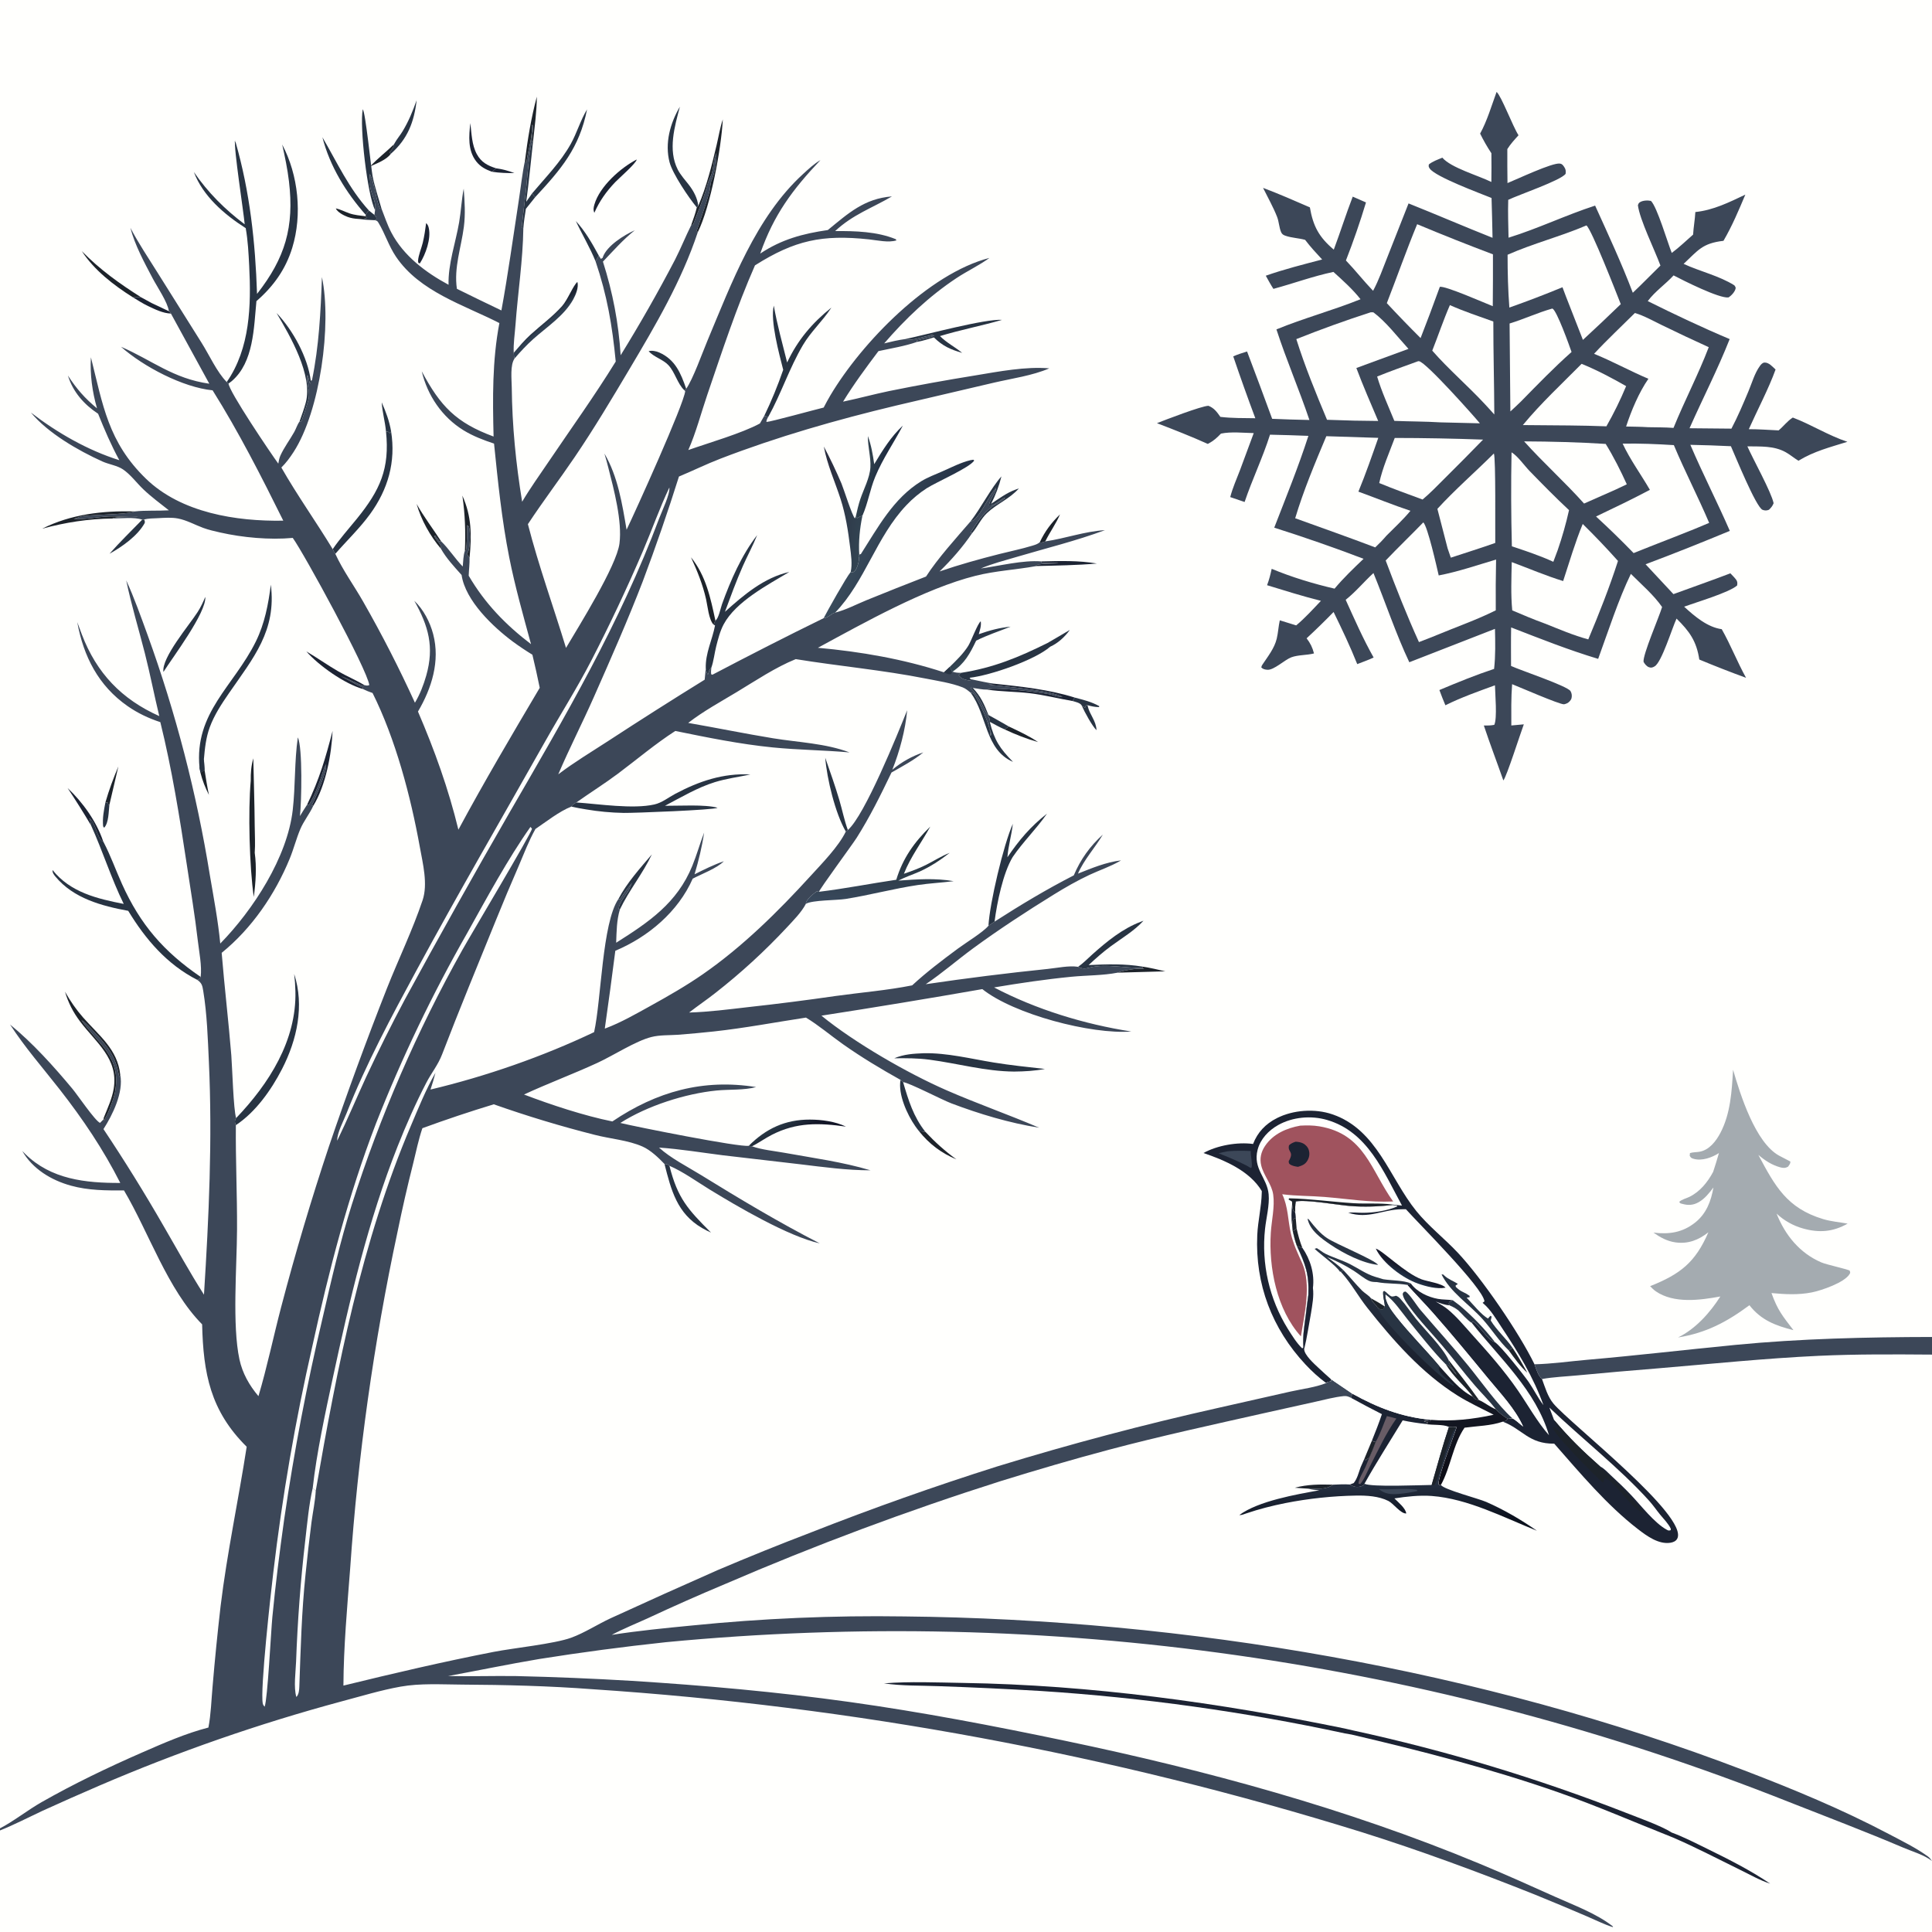 <svg version="1.1" xmlns="http://www.w3.org/2000/svg" style="display: block;" viewBox="0 0 2048 2048" width="1024" height="1024">
<rect x="0" y="0" width="2048" height="2048" fill="#808080" stroke="none"/>
<defs>
	<linearGradient id="Gradient1" gradientUnits="userSpaceOnUse" x1="1018.69" y1="683.442" x2="1027.5" y2="696.8">
		<stop class="stop0" offset="0" stop-opacity="1" stop-color="rgb(40,48,66)"/>
		<stop class="stop1" offset="1" stop-opacity="1" stop-color="rgb(50,69,82)"/>
	</linearGradient>
	<linearGradient id="Gradient2" gradientUnits="userSpaceOnUse" x1="838.749" y1="1204.59" x2="831.143" y2="1190.33">
		<stop class="stop0" offset="0" stop-opacity="1" stop-color="rgb(19,22,39)"/>
		<stop class="stop1" offset="1" stop-opacity="1" stop-color="rgb(40,55,68)"/>
	</linearGradient>
	<linearGradient id="Gradient3" gradientUnits="userSpaceOnUse" x1="578.662" y1="336.454" x2="582.809" y2="341.07">
		<stop class="stop0" offset="0" stop-opacity="1" stop-color="rgb(29,37,51)"/>
		<stop class="stop1" offset="1" stop-opacity="1" stop-color="rgb(48,64,82)"/>
	</linearGradient>
	<linearGradient id="Gradient4" gradientUnits="userSpaceOnUse" x1="932.424" y1="510.234" x2="918.337" y2="506.706">
		<stop class="stop0" offset="0" stop-opacity="1" stop-color="rgb(31,44,64)"/>
		<stop class="stop1" offset="1" stop-opacity="1" stop-color="rgb(47,64,76)"/>
	</linearGradient>
	<linearGradient id="Gradient5" gradientUnits="userSpaceOnUse" x1="874.104" y1="547.179" x2="913.028" y2="552.227">
		<stop class="stop0" offset="0" stop-opacity="1" stop-color="rgb(43,47,65)"/>
		<stop class="stop1" offset="1" stop-opacity="1" stop-color="rgb(50,67,81)"/>
	</linearGradient>
	<linearGradient id="Gradient6" gradientUnits="userSpaceOnUse" x1="929.704" y1="891.247" x2="923.46" y2="959.949">
		<stop class="stop0" offset="0" stop-opacity="1" stop-color="rgb(34,48,57)"/>
		<stop class="stop1" offset="1" stop-opacity="1" stop-color="rgb(57,73,92)"/>
	</linearGradient>
	<linearGradient id="Gradient7" gradientUnits="userSpaceOnUse" x1="983.028" y1="585.696" x2="918.602" y2="557.14">
		<stop class="stop0" offset="0" stop-opacity="1" stop-color="rgb(36,49,69)"/>
		<stop class="stop1" offset="1" stop-opacity="1" stop-color="rgb(57,75,91)"/>
	</linearGradient>
	<linearGradient id="Gradient8" gradientUnits="userSpaceOnUse" x1="1495.58" y1="1348.34" x2="1492.79" y2="1353.9">
		<stop class="stop0" offset="0" stop-opacity="1" stop-color="rgb(23,26,43)"/>
		<stop class="stop1" offset="1" stop-opacity="1" stop-color="rgb(32,47,68)"/>
	</linearGradient>
	<linearGradient id="Gradient9" gradientUnits="userSpaceOnUse" x1="1530.15" y1="1573.44" x2="1506.42" y2="1354.27">
		<stop class="stop0" offset="0" stop-opacity="1" stop-color="rgb(12,12,21)"/>
		<stop class="stop1" offset="1" stop-opacity="1" stop-color="rgb(38,48,64)"/>
	</linearGradient>
	<linearGradient id="Gradient10" gradientUnits="userSpaceOnUse" x1="1471.78" y1="1611.58" x2="1470.73" y2="1573.49">
		<stop class="stop0" offset="0" stop-opacity="1" stop-color="rgb(12,18,30)"/>
		<stop class="stop1" offset="1" stop-opacity="1" stop-color="rgb(37,47,64)"/>
	</linearGradient>
</defs>
<path transform="translate(0,0)" fill="rgb(255,255,253)" d="M 0 0 L 2048 0 L 2048 1417.24 L 2048 1435.93 L 2048 2048 L 0 2048 L 0 1940.35 L 0 1938.09 L 0 0 z"/>
<path transform="translate(0,0)" fill="rgb(255,255,253)" d="M 1634.58 1461.81 C 1646.89 1459.63 1659.91 1459.15 1672.39 1457.95 C 1700.91 1455.25 1729.46 1452.75 1758.03 1450.46 C 1814.61 1445.72 1871.11 1439.88 1927.85 1437.23 C 1967.79 1435.37 2008.03 1435.64 2048 1435.93 L 2048 2048 L 0 2048 L 0 1940.35 C 15.257 1934.24 29.941 1926.58 44.822 1919.63 C 64.849 1910.51 84.971 1901.59 105.185 1892.89 C 188.493 1857.07 274.252 1827.23 361.809 1803.62 C 382.52 1798.13 403.595 1791.66 424.678 1787.9 C 445.548 1784.17 468.149 1785.62 489.295 1785.74 C 535.687 1785.99 581.689 1787.15 627.974 1790.63 C 904.603 1808.89 1178.12 1859.68 1442.86 1941.96 C 1504.83 1961.41 1566.54 1984.22 1626.86 2008.27 C 1645.43 2015.81 1663.92 2023.54 1682.32 2031.47 C 1691.22 2035.25 1700.24 2039.83 1709.42 2042.77 L 1709.96 2042.29 C 1692.84 2028.57 1668.06 2019.5 1648.19 2010.53 C 1621.67 1998.57 1595.31 1986.8 1568.44 1975.62 C 1427.54 1917.01 1278.69 1876.58 1129.52 1845.4 C 1053.56 1829.52 977.72 1814.97 900.812 1804.2 C 824.306 1793.49 746.495 1786.61 669.42 1781.76 C 628.822 1779.34 588.184 1777.66 547.526 1776.71 C 523.354 1776.36 499.172 1777.19 475.013 1776.67 C 507.229 1770.73 539.275 1764.05 571.595 1758.62 C 616.182 1751.53 660.943 1745.59 705.834 1740.79 C 1110.27 1702.04 1518.11 1760.02 1895.73 1909.93 C 1936.54 1926.02 1977.52 1941.52 2017.89 1958.73 C 2027.1 1962.66 2040.34 1966.49 2048 1972.75 C 2046.62 1970.85 2045.54 1969.26 2043.61 1967.86 C 2030.85 1958.67 2016.01 1951.41 2002.12 1944.08 C 1952.85 1918.09 1901.27 1896.7 1849.28 1876.81 C 1570.2 1769.99 1256.71 1716.46 958.306 1713.48 C 883.202 1712.35 808.095 1715.56 733.362 1723.11 C 704.971 1725.87 676.645 1728.62 648.453 1733.04 C 660.608 1726.58 673.745 1721.32 686.28 1715.6 C 713.398 1702.93 740.767 1690.81 768.37 1679.24 C 864.087 1637.95 961.806 1601.46 1061.16 1569.91 C 1099 1558.2 1137.31 1546.93 1175.6 1536.76 C 1230.29 1522.24 1285.99 1510.15 1341.19 1497.73 L 1394.22 1485.95 C 1404.16 1483.77 1414.53 1480.89 1424.66 1479.9 C 1427.7 1479.6 1429.84 1480.57 1432.48 1481.96 L 1433.28 1477.23 C 1460.53 1492.28 1485.55 1502.05 1516.78 1505.08 L 1516.09 1506.63 C 1513.98 1506.42 1511.44 1505.68 1509.53 1506.6 L 1513.47 1507.97 L 1513.6 1508.88 L 1511.27 1509.49 C 1518.73 1510.95 1529.21 1509.57 1535.95 1512.55 C 1538.69 1512.47 1541.47 1512.13 1544.14 1512.84 C 1541.21 1522.08 1523.53 1567.27 1525.05 1573.57 L 1526.36 1574.39 L 1527.42 1574.14 C 1537.89 1555.12 1540.15 1531.38 1552.47 1513.41 C 1565.74 1511.6 1580.37 1511.45 1593.04 1507.02 C 1613.82 1514.94 1620.62 1530.68 1647.54 1530.33 C 1674.97 1561.55 1703.31 1595.53 1736.34 1620.99 C 1745.77 1628.26 1758.25 1637.36 1770.76 1635.37 C 1773.6 1634.91 1776.56 1633.74 1777.96 1631.03 C 1790.31 1607.15 1665.09 1509.73 1646.76 1487.92 C 1640.62 1480.6 1637.86 1470.65 1634.58 1461.81 z"/>
<path transform="translate(0,0)" fill="rgb(255,255,253)" d="M 1486.9 1505.65 C 1494.96 1507.42 1503.07 1508.56 1511.27 1509.49 C 1518.73 1510.95 1529.21 1509.57 1535.95 1512.55 C 1529.17 1532.86 1523.57 1553.56 1517.62 1574.12 C 1506.23 1574.2 1453.64 1576.58 1446.38 1572.81 C 1459.16 1549.98 1473.28 1527.99 1486.9 1505.65 z"/>
<path transform="translate(0,0)" fill="url(#Gradient10)" d="M 1535.95 1512.55 C 1538.69 1512.47 1541.47 1512.13 1544.14 1512.84 C 1541.21 1522.08 1523.53 1567.27 1525.05 1573.57 L 1526.36 1574.39 L 1527.42 1574.14 C 1530.77 1579.11 1566.91 1588.38 1575.41 1592.08 C 1594.11 1600.25 1612.45 1610.97 1629.19 1622.66 C 1594.02 1608.59 1556.06 1588.63 1517.71 1585.79 C 1504.9 1584.84 1490.83 1586.38 1478.13 1588.37 C 1482 1592.31 1490.12 1598.8 1490.67 1604.36 C 1484.65 1604.61 1477.35 1593.91 1471.74 1591.07 C 1461.56 1585.91 1448.7 1585.21 1437.52 1585.38 C 1412.87 1585.76 1386.84 1588.53 1362.64 1593.32 C 1348.38 1596.15 1334.81 1599.63 1321.04 1604.28 C 1318.6 1605.11 1316.34 1606.17 1313.71 1606.04 C 1333.77 1591.1 1374.47 1584.06 1398.55 1579.77 C 1394.77 1579.33 1390.5 1579.21 1386.87 1578.04 C 1396.36 1577.67 1404.95 1579.66 1413.12 1573.82 C 1419.04 1573.57 1424.94 1573.19 1430.85 1573.63 C 1434.85 1576.01 1437.92 1576.94 1442.54 1575.68 C 1443.74 1575.35 1444.68 1574.85 1445.69 1574.15 L 1446.38 1572.81 C 1453.64 1576.58 1506.23 1574.2 1517.62 1574.12 C 1523.57 1553.56 1529.17 1532.86 1535.95 1512.55 z"/>
<path transform="translate(0,0)" fill="rgb(29,35,42)" d="M 1535.95 1512.55 C 1538.69 1512.47 1541.47 1512.13 1544.14 1512.84 C 1534.57 1519.82 1525.35 1572.25 1519.79 1574.46 C 1519.11 1574.73 1518.34 1574.23 1517.62 1574.12 C 1523.57 1553.56 1529.17 1532.86 1535.95 1512.55 z"/>
<path transform="translate(0,0)" fill="rgb(60,71,88)" d="M 1461.62 1578.46 C 1475.22 1579.5 1488.3 1577.03 1502.09 1579.26 L 1502.31 1580.57 C 1496.08 1581.96 1489.36 1583.03 1483 1583.59 C 1474.88 1584.3 1468.03 1583.87 1461.62 1578.46 z"/>
<path transform="translate(0,0)" fill="rgb(28,35,51)" d="M 1433.28 1477.23 C 1460.53 1492.28 1485.55 1502.05 1516.78 1505.08 L 1516.09 1506.63 C 1513.98 1506.42 1511.44 1505.68 1509.53 1506.6 L 1513.47 1507.97 L 1513.6 1508.88 L 1511.27 1509.49 C 1503.07 1508.56 1494.96 1507.42 1486.9 1505.65 C 1473.28 1527.99 1459.16 1549.98 1446.38 1572.81 L 1445.69 1574.15 C 1444.68 1574.85 1443.74 1575.35 1442.54 1575.68 C 1437.92 1576.94 1434.85 1576.01 1430.85 1573.63 C 1432.23 1573.21 1433.58 1572.65 1434.94 1572.14 C 1438.73 1567.59 1440.26 1561 1442.27 1555.45 C 1443.54 1552.37 1444.95 1549.34 1446.3 1546.29 L 1447.61 1547.94 C 1448.97 1546.97 1450.3 1545.98 1451.61 1544.96 C 1454.15 1539.43 1456.44 1533.93 1458.48 1528.21 L 1457.84 1527.89 L 1456.57 1528.36 L 1454.3 1527.1 C 1458.03 1517.82 1461.72 1508.57 1464.88 1499.07 C 1453.99 1493.53 1443.19 1487.83 1432.48 1481.96 L 1433.28 1477.23 z"/>
<path transform="translate(0,0)" fill="rgb(104,92,102)" d="M 1470.15 1501.09 L 1480.23 1503.69 C 1469.26 1519.17 1461.2 1536.79 1452.57 1553.65 C 1449.41 1559.82 1446.33 1567.95 1441.93 1573.19 L 1440.04 1572.7 C 1440.22 1567.81 1445.01 1560.29 1447.21 1555.59 L 1451.61 1544.96 C 1454.15 1539.43 1456.44 1533.93 1458.48 1528.21 C 1463.25 1519.77 1466.42 1510.06 1470.15 1501.09 z"/>
<path transform="translate(0,0)" fill="rgb(29,35,42)" d="M 1372.55 1577.07 C 1386.24 1573.41 1399.12 1573.47 1413.12 1573.82 C 1404.95 1579.66 1396.36 1577.67 1386.87 1578.04 C 1382.1 1577.81 1377.32 1577.4 1372.55 1577.07 z"/>
<path transform="translate(0,0)" fill="rgb(29,35,42)" d="M 1454.3 1527.1 L 1456.57 1528.36 L 1457.84 1527.89 L 1458.48 1528.21 C 1456.44 1533.93 1454.15 1539.43 1451.61 1544.96 C 1450.3 1545.98 1448.97 1546.97 1447.61 1547.94 L 1446.3 1546.29 L 1454.3 1527.1 z"/>
<path transform="translate(0,0)" fill="rgb(28,35,51)" d="M 937.04 1784.42 C 964.764 1782.26 992.92 1783.53 1020.72 1783.96 C 1156.61 1786.11 1292.26 1804.94 1425.2 1832.24 L 1434.06 1834.28 C 1532.86 1855.74 1629.81 1885 1723.99 1921.79 C 1737.11 1927.01 1761.17 1935.47 1772.13 1942.6 C 1785.14 1947.38 1797.63 1953.9 1810.07 1959.98 C 1833.02 1971.21 1855.24 1982.46 1876.46 1996.75 C 1865.38 1993.19 1854.94 1987.14 1844.5 1982.05 C 1820.94 1970.54 1797.33 1958.12 1773.26 1947.78 C 1732.8 1931.76 1693.22 1914.43 1652.08 1900.02 C 1580.33 1874.89 1506.69 1856.04 1432.73 1838.71 L 1425.6 1837.47 C 1319.4 1814.56 1211.64 1799.54 1103.22 1792.51 C 1067.08 1790.34 1030.91 1788.64 994.724 1787.4 C 975.758 1786.67 955.806 1787.23 937.04 1784.42 z"/>
<path transform="translate(0,0)" fill="rgb(60,71,88)" d="M 556.493 170.256 L 557.279 172.485 L 558.133 171.634 C 559.508 160.126 564.237 146.699 563.751 135.349 C 563.64 132.777 563.158 133.901 564.472 132.213 C 566.063 135.843 563.519 144.176 563.805 148.72 C 563.823 149.004 563.847 149.288 563.869 149.572 C 560.452 165.382 559.45 182.765 557.815 198.907 C 556.382 213.064 554.4 227.187 553.021 241.33 L 554.766 241.838 C 554.303 275.737 548.961 310.254 546.462 344.109 C 545.751 353.733 544.091 364.392 544.575 373.99 C 544.726 376.083 544.775 377.964 545.496 379.954 C 540.594 386.964 542.382 401.978 542.477 410.469 C 542.941 451.819 546.82 491.069 553.489 531.873 C 562.034 517.451 571.946 503.643 581.341 489.752 C 605.244 454.403 630.303 419.579 652.693 383.25 C 649.079 345.373 643.572 313.124 631.289 276.936 L 634.768 270.981 L 636.939 274.418 L 638.765 273.391 C 638.864 273.084 638.952 272.773 639.062 272.47 C 643.427 260.446 661.595 249.122 672.9 244.101 C 660.199 254.27 650.308 265.645 639.138 277.333 C 649.61 310.213 655.674 342.136 657.928 376.56 C 678.327 343.547 697.529 309.81 715.497 275.414 C 721.645 263.4 726.655 250.861 732.648 238.781 L 734.788 237.891 C 738.794 227.407 742.969 216.939 746.707 206.357 C 748.872 200.226 750.04 193.441 752.988 187.677 C 756.858 180.11 755.668 170.293 759.204 162.539 C 760.434 167.883 757.231 184.703 754.791 189.82 C 752.64 194.331 753.125 199.169 751.826 203.867 C 748.063 217.477 743.114 231.055 738.588 244.437 L 739.641 246.259 C 722.507 297.805 695.082 344.428 667.498 390.87 C 648.692 422.533 629.919 454.002 609.23 484.506 C 593.027 508.396 575.45 531.574 559.599 555.636 C 571.047 600.044 586.614 642.99 599.988 686.804 C 613.651 663.673 653.614 599.872 656.663 576.165 C 659.704 552.516 650.79 518.893 644.81 495.631 C 643.532 490.659 642.248 485.671 640.705 480.773 C 654.953 504.907 659.581 534.202 664.203 561.533 C 673.623 541.935 725.041 428.513 726.353 414.55 L 725.428 413.69 L 727.405 412.118 C 734.595 401.926 744.53 373.976 749.848 361.295 C 775.475 300.191 801.216 230.26 851.17 184.563 C 856.902 179.318 862.955 173.601 869.716 169.704 C 840.114 200.969 820.259 227.549 805.875 268.802 C 828.367 253.79 850.945 247.689 877.534 243.854 C 899.179 226.136 916.201 210.471 945.494 208.205 C 924.136 220.712 904.071 227.407 885.31 244.93 C 906.503 244.816 929.474 245.369 949.409 253.5 L 950.333 254.778 C 941.975 257.516 929.876 254.682 921.215 253.757 C 871.554 248.449 842.434 254.68 800.312 281.291 C 780.784 325.701 765.332 372.745 749.697 418.662 C 743.184 437.788 737.785 458.616 729.645 477.047 C 751.176 469.466 786.739 459.181 805.543 448.893 L 810.174 440.76 L 814.37 441.956 C 813.215 443.882 812.544 445.039 812.421 447.304 C 816.46 447.299 863.939 434.222 873.128 432.024 C 875.322 427.76 877.629 423.553 880.045 419.41 C 913.45 363.1 984.582 289.945 1048.84 273.413 C 1037.98 281.37 1025.15 287.332 1013.84 294.841 C 984.838 314.091 959.956 337.733 937.274 364.009 C 944.801 362.134 952.187 360.417 959.879 359.38 C 966.611 361.76 976.343 357.317 983.324 356.197 C 984.948 355.936 985.97 355.689 987.426 354.98 L 990.392 355.69 C 985.049 358.472 977.899 359.039 972.094 360.949 L 972.146 362.416 C 959.165 366.985 944.654 369.234 931.19 372.198 C 918.008 389.721 905.144 407.066 893.686 425.77 C 909.969 422.354 926.027 417.983 942.316 414.575 C 972.759 408.402 1003.33 402.853 1034 397.932 C 1058.6 393.864 1087.32 388.308 1112.29 390.474 C 1094.49 398.173 1072.78 401.18 1053.84 405.583 L 950.043 429.876 C 887.007 444.943 824.068 462.926 763.561 486.255 C 748.685 491.99 734.429 499.039 719.722 505.135 C 707.961 542.486 695.182 579.509 681.399 616.163 C 665.506 657.432 647.528 698.13 629.659 738.582 C 617.474 766.168 603.609 793.119 591.78 820.835 C 608.492 808.095 626.925 797.064 644.556 785.585 C 678.429 763.466 712.575 741.768 746.986 720.495 L 748.146 708.603 C 748.699 710.606 748.987 713.535 750.486 714.95 C 751.132 712.634 751.596 710.526 753.152 708.618 C 753.431 708.276 753.768 707.983 754.075 707.666 C 753.764 710.166 753.565 712.203 753.864 714.728 L 755.189 715.237 C 794.334 694.698 833.36 674.705 873.081 655.3 C 878.942 654.615 880.545 650.544 885.318 649.363 C 896.444 646.635 907.924 640.557 918.545 636.226 C 939.5 627.689 960.529 619.334 981.63 611.162 C 993.908 592.04 1013.97 569.904 1028.89 552.628 C 1033.23 551.882 1036.04 547.498 1038.54 543.999 C 1044.31 535.934 1048.08 526.69 1054.43 519.109 C 1054.82 518.637 1055.14 518.102 1055.49 517.598 L 1056.01 517.356 C 1054.8 523.909 1048.97 529.281 1048.41 535.721 C 1053.85 536.613 1060.41 529.32 1065.59 527.502 C 1062.15 531.733 1056.41 533.663 1052 536.833 C 1041.57 544.338 1035.52 554.221 1028.68 564.854 L 1030.49 565.181 C 1020.44 579.958 1008.78 593.296 995.985 605.75 C 1016.93 598.547 1038.19 592.667 1059.65 587.219 C 1071.12 584.307 1082.9 581.954 1094.21 578.484 C 1097.08 577.602 1100.08 576.821 1102.28 574.643 L 1103.45 575.305 C 1105 574.874 1106.54 574.409 1108.06 573.907 C 1129.37 570.791 1149.56 563.303 1171.31 561.971 C 1140.7 573.387 1108.45 581.228 1077.14 590.519 C 1064.68 594.216 1051.67 597.486 1039.72 602.609 C 1059.52 599.891 1084.41 593.51 1104.03 595.128 L 1103.75 596.563 C 1109.92 597.139 1115.9 596.264 1122.14 597.132 C 1114.46 597.474 1106.15 597.243 1098.66 598.883 L 1098.69 600.024 L 1097.85 600.183 C 1076.54 604.022 1055.28 605.043 1034.08 610.369 C 980.443 623.841 916.146 660.049 867.022 686.68 C 911.949 690.731 957.672 698.598 1000.62 712.691 L 1006.69 707.012 L 1009.18 711.979 L 1009.71 711.985 C 1012.92 713.08 1015.45 713.239 1018.83 713.219 L 1016.25 715.629 C 1019.17 720.025 1022.62 720.288 1027.55 721.446 C 1028.58 721.061 1029.27 721.082 1029.84 720.117 C 1037.97 721.681 1046.03 723.81 1054.25 724.765 L 1048.14 725.565 C 1052.13 726.635 1056.57 726.507 1060.68 727.03 C 1075.97 728.972 1114.44 732.398 1126.36 738.621 C 1123.22 738.575 1119.91 738.319 1116.99 737.123 C 1109.52 734.065 1053.8 728.14 1047.42 730.59 C 1047.09 730.714 1046.79 730.874 1046.47 731.017 C 1041.55 731.163 1036.18 729.847 1031.25 729.283 L 1029.38 728.842 C 1029.45 730.356 1029.16 729.672 1030.22 730.728 C 1038.64 739.097 1043.02 751.659 1048.97 761.857 C 1047.19 773.768 1050.73 773.55 1050.61 779.189 L 1049.6 779.745 C 1049.64 779.287 1049.69 778.83 1049.71 778.372 C 1050.17 769.406 1038.1 743.644 1032.47 735.695 C 1031.14 734.956 1030.46 734.427 1028.92 734.354 C 1026.32 732.17 1023.67 729.876 1020.46 728.633 C 1008.23 723.886 993.874 721.792 981.014 719.249 C 935.373 710.224 889.331 706.145 843.516 698.702 C 821.936 707.429 800.875 721.621 780.899 733.661 C 763.733 744.007 745.351 754.009 729.53 766.321 C 759.541 771.51 789.425 777.684 819.466 782.599 C 846.281 786.987 874.956 787.898 900.548 797.595 C 873.46 795.17 846.193 795.002 819.153 792.305 C 784.447 788.842 749.993 781.828 715.854 774.847 C 694.617 788.501 675.142 805.093 654.921 820.209 C 640.635 830.888 625.521 840.31 610.999 850.634 C 608.609 851.959 607.144 852.632 605.669 855.03 C 592.796 860.033 579.141 871.001 567.581 878.76 C 560.51 891.419 555.333 905.041 549.659 918.363 C 541.408 937.307 533.41 956.36 525.668 975.517 C 506.447 1022.88 486.983 1069.91 468.651 1117.66 C 464.279 1129.04 457.416 1137.14 451.908 1147.75 C 440.702 1169.35 430.525 1192.39 421.568 1214.98 C 390.195 1294.14 370.627 1377.9 352.723 1460.98 C 344.995 1496.84 335.465 1541.03 331.507 1577.26 C 332.609 1578.55 333.273 1579.23 334.726 1580.16 C 357.461 1449.25 383.36 1315.93 435.643 1193.17 C 443.654 1174.36 451.428 1154.93 461.615 1137.16 C 460.112 1143.19 458.277 1149.06 456.359 1154.97 C 515.206 1140.94 575.186 1120.1 629.773 1094.11 C 637.417 1060.09 638.243 978.466 655.515 953.018 L 657.384 953.19 C 661.238 946.926 665.548 941.333 670.21 935.652 C 669.998 935.985 669.773 936.31 669.574 936.651 C 668.386 938.687 667.898 940.887 666.792 942.955 C 663.863 948.434 655.35 957.626 655.967 963.976 L 657.065 964.107 C 653.636 975.779 653.618 987.283 653.162 999.334 C 687.904 977.397 717.747 957.303 733.844 917.901 C 738.561 906.353 741.934 894.233 746.394 882.564 C 744.169 897.689 740.621 912.161 736.248 926.794 C 746.221 921.791 756.75 916.561 767.307 912.962 C 759.859 920.525 743.812 926.406 734.306 931.407 C 718.945 966.381 687.125 993.213 652.269 1007.85 C 648.757 1035.38 645.036 1062.88 641.107 1090.35 C 641.476 1090.22 641.848 1090.1 642.214 1089.96 C 658.274 1083.9 674.056 1074.83 689.056 1066.54 C 708.076 1056.02 727.312 1045.03 745.179 1032.63 C 787.221 1003.47 824.954 966.167 859.302 928.47 C 871.265 915.341 889.001 897.335 896.598 881.446 L 898.754 879.827 C 916.677 864.418 951.453 778.344 961.629 752.885 C 959.708 773.96 953.709 796.283 945.891 815.973 C 955.576 807.822 966.716 801.578 978.723 797.57 C 968.604 806.017 956.441 812.333 945.027 818.899 C 933.615 842.643 922.212 865.805 908.102 888.099 C 903.463 895.43 868.759 942.447 868.199 945.324 L 866.558 945.049 L 866.191 944.611 C 862.33 947.368 856.001 952.188 854.399 956.876 C 854.271 957.25 854.32 957.662 854.281 958.055 C 849.647 967.028 840.935 975.752 834.043 983.194 C 810.648 1008.27 785.321 1031.48 758.295 1052.6 C 749.219 1059.76 739.62 1066.22 730.505 1073.32 C 751.33 1072.73 772.136 1070 792.814 1067.62 C 823.856 1064.22 854.835 1060.28 885.738 1055.8 C 912.579 1052.05 940.401 1049.84 966.936 1044.52 C 982.043 1030.53 999.036 1017.66 1015.6 1005.42 C 1023.77 999.37 1042.52 987.924 1047.8 981.327 L 1054.27 976.966 C 1081.88 959.224 1109.04 942.895 1138.25 927.925 C 1145.39 911.038 1155.43 896.99 1169.05 884.719 C 1160.86 898.552 1149.03 911.335 1142.69 926.074 C 1157.64 920.156 1172.23 913.998 1188.33 912.036 C 1187.95 912.262 1187.58 912.491 1187.2 912.712 C 1177.02 918.634 1165.62 922.386 1154.96 927.367 C 1141.91 933.465 1129.06 940.856 1116.81 948.427 C 1087.9 966.296 1058.93 985.214 1031.51 1005.3 C 1014.62 1017.68 998.704 1031.65 981.322 1043.31 C 1024.27 1036.95 1067.35 1031.55 1110.53 1027.12 C 1120.22 1026.15 1133.27 1023.3 1142.81 1024.87 C 1147.93 1027.15 1149.78 1027.03 1155.01 1025.69 C 1172.76 1021.14 1192.85 1026.7 1210.75 1025.78 L 1212.75 1027.11 C 1212.21 1027.03 1211.66 1026.9 1211.11 1026.87 C 1204.53 1026.5 1190.88 1028.5 1184.72 1031.07 C 1169.18 1034.12 1151.58 1033.86 1135.72 1035.41 C 1108.18 1038.11 1081.04 1042.14 1053.76 1046.72 C 1098.28 1070.1 1149.57 1085.74 1199.17 1093.44 C 1156.71 1096.73 1074.73 1075.18 1041.3 1048.5 C 984.543 1058.44 927.689 1067.83 870.748 1076.65 C 905.816 1105.26 961.949 1137.64 1003.56 1155.81 C 1035.83 1169.9 1069.19 1181.55 1101.56 1195.43 C 1070 1190.42 1038.24 1180.88 1008.39 1169.57 C 998.433 1165.8 963.713 1147.68 957.313 1147.1 L 954.581 1144.72 C 933.485 1132.92 913.4 1120.87 893.633 1106.94 C 880.624 1097.78 867.915 1086.88 854.352 1078.69 C 821.845 1083.64 789.236 1089.85 756.567 1093.4 C 744.007 1094.75 731.429 1095.91 718.836 1096.89 C 709.641 1097.52 699.424 1097.01 690.506 1099.27 C 673.723 1103.53 650.073 1118.95 633.305 1126.67 C 607.622 1138.5 581.042 1148.38 555.457 1160.24 C 584.245 1171.19 619.082 1182.7 649.126 1188.78 C 696.174 1157.05 745.298 1143.36 801.52 1152.35 C 788.46 1155.84 773.201 1154.65 759.694 1155.98 C 726.492 1159.25 686.008 1172.22 657.588 1190.38 C 673.942 1194.38 784.213 1216.39 793.72 1214.59 L 797.145 1215.13 C 807.754 1218.87 820.364 1220 831.511 1222.01 C 861.755 1227.49 893.353 1231.74 922.779 1240.58 C 897.83 1240.59 872.816 1237.14 848.081 1234.16 L 766.231 1224.64 C 743.761 1221.8 721.163 1218.04 698.569 1216.48 C 711.082 1227.85 728.507 1236.58 742.906 1245.47 C 784.203 1270.95 825.768 1295.84 868.946 1318.02 C 835.95 1310.74 781.542 1278.9 751.929 1260.72 C 738.394 1252.41 724.204 1242.09 709.629 1235.78 C 707.848 1234.2 706.727 1234.11 704.394 1233.87 C 698.057 1227.21 689.635 1219.19 681.195 1215.43 C 665.946 1208.62 646.544 1207.17 630.284 1202.94 C 594.193 1193.8 558.538 1183.01 523.43 1170.61 C 497.966 1178.34 472.726 1186.79 447.741 1195.95 C 443.657 1208 441.058 1220.73 438.021 1233.08 C 431.89 1257.32 426.319 1281.7 421.313 1306.19 C 396.198 1423.64 379.452 1542.73 371.2 1662.56 C 368.046 1703.68 364.242 1745.56 364.041 1786.8 C 417.068 1773.83 469.824 1761.48 523.421 1751.04 C 544.383 1746.96 587.501 1742.58 605.431 1736.07 C 619.635 1730.91 633.479 1721.81 647.31 1715.41 C 684.89 1698.16 722.6 1681.19 760.436 1664.51 C 793.303 1650.51 826.433 1637.14 859.807 1624.39 C 924.77 1598.84 990.584 1575.52 1057.14 1554.46 C 1134.51 1530.71 1212.78 1509.98 1291.76 1492.32 L 1368.03 1475.09 C 1380.04 1472.41 1394.54 1470.66 1405.84 1466.1 L 1407.31 1464.89 C 1408.68 1464.71 1409.71 1464.59 1411 1464.06 L 1410.76 1461.9 C 1418.24 1467.05 1425.74 1472.16 1433.28 1477.23 L 1432.48 1481.96 C 1429.84 1480.57 1427.7 1479.6 1424.66 1479.9 C 1414.53 1480.89 1404.16 1483.77 1394.22 1485.95 L 1341.19 1497.73 C 1285.99 1510.15 1230.29 1522.24 1175.6 1536.76 C 1137.31 1546.93 1099 1558.2 1061.16 1569.91 C 961.806 1601.46 864.087 1637.95 768.37 1679.24 C 740.767 1690.81 713.398 1702.93 686.28 1715.6 C 673.745 1721.32 660.608 1726.58 648.453 1733.04 C 676.645 1728.62 704.971 1725.87 733.362 1723.11 C 808.095 1715.56 883.202 1712.35 958.306 1713.48 C 1256.71 1716.46 1570.2 1769.99 1849.28 1876.81 C 1901.27 1896.7 1952.85 1918.09 2002.12 1944.08 C 2016.01 1951.41 2030.85 1958.67 2043.61 1967.86 C 2045.54 1969.26 2046.62 1970.85 2048 1972.75 C 2040.34 1966.49 2027.1 1962.66 2017.89 1958.73 C 1977.52 1941.52 1936.54 1926.02 1895.73 1909.93 C 1518.11 1760.02 1110.27 1702.04 705.834 1740.79 C 660.943 1745.59 616.182 1751.53 571.595 1758.62 C 539.275 1764.05 507.229 1770.73 475.013 1776.67 C 499.172 1777.19 523.354 1776.36 547.526 1776.71 C 588.184 1777.66 628.822 1779.34 669.42 1781.76 C 746.495 1786.61 824.306 1793.49 900.812 1804.2 C 977.72 1814.97 1053.56 1829.52 1129.52 1845.4 C 1278.69 1876.58 1427.54 1917.01 1568.44 1975.62 C 1595.31 1986.8 1621.67 1998.57 1648.19 2010.53 C 1668.06 2019.5 1692.84 2028.57 1709.96 2042.29 L 1709.42 2042.77 C 1700.24 2039.83 1691.22 2035.25 1682.32 2031.47 C 1663.92 2023.54 1645.43 2015.81 1626.86 2008.27 C 1566.54 1984.22 1504.83 1961.41 1442.86 1941.96 C 1178.12 1859.68 904.603 1808.89 627.974 1790.63 C 581.689 1787.15 535.687 1785.99 489.295 1785.74 C 468.149 1785.62 445.548 1784.17 424.678 1787.9 C 403.595 1791.66 382.52 1798.13 361.809 1803.62 C 274.252 1827.23 188.493 1857.07 105.185 1892.89 C 84.971 1901.59 64.849 1910.51 44.822 1919.63 C 29.941 1926.58 15.257 1934.24 0 1940.35 L 0 1938.09 C 13.028 1931.55 29.82 1918.46 44.062 1910.37 C 78.854 1890.6 114.502 1873.5 151.155 1857.5 C 173.562 1847.71 197.196 1837.35 220.92 1831.27 C 223.649 1817.32 224.039 1802.07 225.332 1787.88 C 227.729 1759.39 230.567 1730.93 233.846 1702.52 C 240.749 1645.83 252.778 1590 261.5 1533.62 C 222.951 1495.5 215.484 1455.71 214.27 1403.87 C 177.529 1366.71 157.866 1306.53 131.419 1261.87 C 112.469 1262.04 93.618 1261.94 75.201 1256.85 C 54.374 1251.1 34.508 1239.17 23.59 1220.05 C 24.578 1221.09 25.583 1222.12 26.605 1223.12 C 54.153 1250.22 90.577 1254.09 127.504 1253.97 C 109.468 1218.34 87.768 1186.14 63.161 1154.69 C 45.352 1131.92 26.427 1110.35 10.669 1086.04 C 34.437 1105.36 57.254 1130.72 76.84 1154.26 C 82.191 1160.69 100.655 1187.97 106.021 1190.31 L 109.859 1186.44 L 110.356 1188 C 111.177 1185.33 112.915 1183.33 114.031 1180.79 C 116.504 1175.16 120.79 1163.9 121.848 1158.25 C 129.034 1119.88 104.833 1107.76 86.161 1081.18 L 87.425 1081.83 L 86.753 1082.23 L 86.168 1081.21 L 88.562 1082.7 L 86.267 1081.03 C 91.608 1084.84 96.073 1090.06 100.581 1094.82 C 114.268 1109.25 122.635 1120.14 126.068 1140.14 L 126.355 1141.87 L 127.465 1139.32 C 131.127 1157.9 119.353 1181.84 109.678 1196.89 C 132.06 1230.42 153.316 1264.69 173.412 1299.64 C 187.656 1324.09 200.941 1348.52 216.225 1372.41 C 221.422 1290 225.227 1208.23 221.429 1125.67 C 220.289 1100.9 219.481 1074.91 215.445 1050.46 C 214.481 1044.61 213.987 1042.18 209.128 1038.71 C 211.191 1037.6 211.718 1037.78 212.71 1035.56 C 214.179 1024.07 211.012 1008.61 209.673 997.034 C 206.563 970.145 202.082 943.489 198.045 916.733 C 190.43 866.256 182.218 815.085 169.961 765.508 C 157.559 761.435 146.028 756.01 135.291 748.525 C 104.287 726.914 88.544 695.848 81.89 659.474 C 83.489 663.855 85.118 668.225 86.776 672.584 C 102.372 713.462 128.862 741.23 168.849 759.094 C 163.514 737.027 159.2 714.723 153.615 692.707 C 147.071 666.912 139.2 641.305 133.804 615.245 C 142.467 634.049 149.333 653.674 156.437 673.102 C 186.358 755.724 208.46 840.972 222.453 927.724 C 226.574 951.801 231.136 975.862 233.488 1000.19 C 268.34 964.579 304.592 908.871 310.32 858.561 C 313.222 833.077 312.035 807.062 315.709 781.658 C 320.89 792.452 319.668 850.134 317.943 865.067 C 320.407 861.001 322.893 856.975 325.539 853.022 L 327.47 853.186 C 334.869 841.711 339.689 826.528 343.788 813.601 C 344.302 811.982 344.064 812.559 345.402 811.201 L 345.425 809.734 C 347.788 815.89 334.15 845.993 330.918 853.134 C 330.811 853.369 330.699 853.601 330.589 853.835 L 332.114 854.16 C 328.192 862.748 321.957 870.298 318.335 878.891 C 314.04 889.08 311.314 899.971 307.097 910.23 C 291.488 948.203 266.919 984.149 234.982 1010.05 C 237.949 1046.24 242.249 1082.3 245.191 1118.5 C 246.215 1131.1 247.428 1176.63 250.331 1185.19 C 249.025 1187.45 248.679 1188.39 249.363 1191.12 C 249.502 1191.67 249.799 1192.17 250.017 1192.7 C 249.68 1229.58 251.455 1266.55 251.267 1303.47 C 251.067 1342.88 246.025 1404.83 253.816 1440.99 C 256.986 1455.71 264.31 1468.6 273.979 1479.99 C 283.211 1448.97 289.785 1417.01 297.999 1385.7 C 313.03 1328.36 329.933 1271.53 348.681 1215.29 C 367.86 1158.91 388.372 1102.99 410.2 1047.58 C 422.485 1016.64 437.378 985.794 447.963 954.309 C 453.763 937.054 448.196 915.384 445.029 897.832 C 435.35 844.203 419.306 783.381 394.925 734.594 C 391.391 733.376 388.062 732.087 384.727 730.394 L 384.512 729.101 C 382.659 727.88 383.373 728.223 381.696 727.495 C 374.62 724.424 368.386 719.981 361.384 716.814 C 361.125 716.696 360.864 716.584 360.603 716.47 C 369.054 719.799 377.129 723.922 385.567 727.298 L 386.029 726.181 C 388.48 726.662 389.057 727.122 391.468 726.219 C 389.427 709.869 322.208 586.557 310.332 570.209 C 285.774 572.462 257.231 569.866 233.33 564.45 C 227.321 563.088 221.149 561.7 215.361 559.564 C 206.585 556.326 197.806 551.357 188.592 549.62 C 181.748 548.329 174.339 548.917 167.423 549.281 C 162.599 549.535 157.326 549.436 152.668 550.729 L 150.766 550.834 C 142.112 547.929 128.502 549.595 119.282 549.637 C 123.376 547.318 140.523 548.217 146.054 548.02 C 144.344 547.692 145.133 547.732 143.385 547.845 C 133.861 548.466 124.45 547.017 114.944 547.45 C 102.84 548.001 90.288 550.836 78.232 550.133 C 81.593 549.051 85.165 547.408 88.669 546.982 C 100.75 545.515 131.88 545.382 140.925 542.691 C 141.507 542.518 142.081 542.321 142.66 542.136 C 154.435 540.844 167.07 541.686 179.019 540.961 C 169.908 533.726 160.38 526.742 151.956 518.705 C 144.878 511.952 138.334 502.928 130.254 497.494 C 124.283 493.479 115.277 492.225 108.602 489.21 C 82.653 477.489 50.831 459.11 32.746 437.303 C 60.63 458.734 92.951 477.314 126.5 487.824 C 117.784 471.815 110.773 455.499 103.997 438.6 C 88.972 428.682 77.329 415.447 71.97 398.06 C 81.091 412.089 89.91 422.22 102.828 432.852 C 97.784 415.226 95.324 397.064 96.355 378.748 C 109.094 429.314 114.598 468.555 154.713 507.456 C 192.036 543.651 250.485 552.803 300.288 551.932 C 277.142 505.233 253.085 457.9 225.365 413.758 C 193.979 410.659 151.941 388.654 128.283 367.591 C 161.175 381.861 183.393 401.271 221.88 406.762 L 181.184 332.379 C 180.594 330.963 180.163 330.825 179.004 329.892 C 177.858 320.578 166.595 304.057 161.942 295.246 C 153.189 278.673 142.843 259.648 138.197 241.449 C 146.712 257.725 157.086 273.135 166.818 288.705 L 213.673 363.358 C 221.781 376.204 229.967 394.517 240.349 404.957 L 242.274 406.495 C 242.189 414.233 287.405 481.095 295.011 491.482 C 295.526 488.641 296.019 485.629 297.21 482.983 C 301.112 474.306 307.288 466.164 311.955 457.829 C 313.839 454.463 315.202 449.955 317.455 446.949 C 318.059 447.113 318.707 446.939 319.33 446.881 C 322.109 439.87 324.205 432.662 326.483 425.48 C 329.594 415.671 324.805 407.544 325.447 397.883 C 327.396 397.977 327.208 405.187 329.039 406.707 L 329.445 403.643 L 330.719 403.042 C 338.154 366.977 339.959 330.427 341.265 293.716 C 351.866 344.035 339.322 435.702 311.213 479.137 C 307.41 485.013 303.255 490.694 298.245 495.604 C 315.175 525.262 335 552.949 352.681 582.115 C 353.58 583.762 354.413 585.535 355.452 587.094 C 363.439 604.593 375.482 621.049 385.014 637.849 C 404.909 672.683 423.205 708.407 439.843 744.909 C 445.121 736.133 449.027 726.025 451.82 716.19 C 460.481 685.682 454.255 663.742 439.184 636.864 C 448.931 646.136 455.798 659.319 459.189 672.251 C 466.677 700.812 457.609 729.604 443.066 754.289 C 460.705 795.343 475.365 836.064 485.916 879.497 C 513.349 828.498 542.65 778.924 572.143 729.107 C 569.756 717.37 567.161 705.676 564.36 694.031 C 557.327 689.723 550.472 685.13 543.812 680.265 C 522.788 664.623 493.305 636.829 489.302 609.5 C 481.613 600.922 473.024 591.694 467.39 581.648 C 467.583 578.364 465.848 576.063 463.876 573.656 C 462.289 571.719 461.198 570.385 460.395 567.957 L 461.272 567.765 C 462.785 569.945 464.342 571.948 466.059 573.972 L 467.552 573.723 C 475.965 581.843 482.281 592.147 490.518 600.537 C 491.067 595.385 491.07 588.663 492.802 583.863 L 493.846 584.018 C 495.238 574.975 494.971 565.873 495.059 556.75 C 496.886 557.904 496.974 557.962 497.469 559.98 C 498.682 564.931 498.365 581.583 495.846 585.687 C 495.589 586.105 495.3 586.503 495.027 586.911 C 495.784 588.638 496.503 589.805 497.753 591.217 C 497.962 597.362 497.022 604.068 496.846 610.281 C 513.95 639.611 536.07 662.377 562.912 682.845 C 554.642 652.436 545.951 621.804 539.813 590.883 C 531.892 550.982 527.823 510.655 523.708 470.234 C 512.544 466.535 501.317 462.262 491.275 456.069 C 468.678 442.132 453.098 419.226 447.07 393.586 C 466.774 430.536 483.404 448.078 523.212 462.745 C 522.217 422.348 521.754 382.373 529.366 342.462 C 491.481 323.105 444.868 309.278 419.755 272.094 C 412.006 260.619 408.208 247.684 401.215 236.158 C 399.889 233.972 399.563 234.038 397.192 233.422 L 399.121 232.292 C 398.96 229.779 398.624 229.712 396.905 227.816 L 397.598 222.724 C 399.65 213.854 391.49 203.374 392.282 194.228 C 392.496 191.751 392.635 193.645 392.311 191.086 C 392.029 188.86 391.947 186.714 391.892 184.473 C 396.49 191.018 398.289 211.784 402.805 221.112 L 404.385 221.114 C 407.711 229.566 410.475 238.107 414.681 246.194 C 427.688 271.199 451.213 288.8 475.488 301.877 C 474.868 279.838 482.992 257.318 486.7 235.675 C 488.73 223.827 489.229 211.761 491.559 199.973 C 492.546 213.544 493.47 226.909 491.715 240.475 C 488.843 262.678 481.028 283.537 484.324 306.156 C 500 313.909 515.73 321.549 531.516 329.076 C 538.557 290.717 543.827 251.86 549.802 213.311 C 552.015 199.031 553.514 184.379 556.493 170.256 z"/>
<path transform="translate(0,0)" fill="rgb(255,255,253)" d="M 334.726 1580.16 C 334.127 1591.18 331.656 1602.71 330.185 1613.68 C 327.824 1632.09 325.72 1650.53 323.873 1669 C 319.731 1708.63 318.693 1748.2 317.302 1787.97 C 317.181 1791.45 316.774 1796.45 314.127 1798.86 C 311.104 1788.41 313.456 1772.45 313.855 1761.52 C 315.439 1718.18 318.611 1675.55 323.629 1632.48 C 325.76 1614.2 327.427 1595.23 331.507 1577.26 C 332.609 1578.55 333.273 1579.23 334.726 1580.16 z"/>
<path transform="translate(0,0)" fill="rgb(40,52,67)" d="M 1006.69 707.012 L 1009.18 711.979 C 1008.77 713.804 1009.14 712.863 1007.91 714.726 C 1004.81 715.024 1003.42 713.973 1000.62 712.691 L 1006.69 707.012 z"/>
<path transform="translate(0,0)" fill="rgb(255,255,253)" d="M 562.301 876.562 L 563.926 878.485 C 563.281 883.615 499.35 990.398 489.993 1007.19 C 442.013 1092.89 402.814 1183.21 372.993 1276.79 C 360.546 1316.21 351.346 1356.52 342.047 1396.76 C 325.329 1467.37 311.716 1538.68 301.247 1610.49 C 296.42 1644.93 292.025 1679.67 288.698 1714.3 C 287.275 1729.1 283.674 1801.41 280.516 1809.2 C 279.599 1808.18 278.897 1807.33 278.589 1805.95 C 275.475 1791.95 287.264 1687.09 289.712 1666.91 C 299.215 1586.22 313.038 1506.1 331.122 1426.89 C 348.702 1346.62 369.158 1267.32 398.713 1190.51 C 426.064 1121.07 458.366 1053.68 495.369 988.86 C 515.712 952.398 538.364 910.408 562.301 876.562 z"/>
<path transform="translate(0,0)" fill="rgb(255,255,253)" d="M 709.553 516.778 C 710.389 523.855 701.737 541.602 698.921 549.113 C 656.962 661.05 599.019 759.577 539.448 862.489 C 501.81 927.827 464.977 993.624 428.956 1059.87 C 414.66 1086.74 401.064 1113.99 388.183 1141.57 C 377.817 1164.09 368.276 1186.9 357.438 1209.21 C 357.223 1201.04 364.092 1188.36 367.171 1180.58 C 388.212 1127.38 414.776 1078.01 441.931 1027.83 C 486.086 946.25 532.633 866.189 578.195 785.408 C 594.167 757.091 611.634 729.521 626.598 700.65 C 646.288 662.494 664.603 623.644 681.509 584.176 C 691.07 561.804 699.108 538.756 709.553 516.778 z"/>
<path transform="translate(0,0)" fill="rgb(255,255,253)" d="M 1328.31 1212.66 C 1333.05 1200.26 1341.62 1191.34 1353.44 1185.32 C 1370.82 1176.47 1393.88 1174.92 1412.33 1181.22 C 1459.76 1197.39 1472.81 1248.45 1501.3 1283.71 C 1514.27 1299.75 1531.03 1312.73 1545.18 1327.76 C 1570.85 1355.01 1610.23 1412.54 1626.63 1446.2 C 1628.58 1451.43 1630.3 1458.04 1634.58 1461.81 C 1637.86 1470.65 1640.62 1480.6 1646.76 1487.92 C 1665.09 1509.73 1790.31 1607.15 1777.96 1631.03 C 1776.56 1633.74 1773.6 1634.91 1770.76 1635.37 C 1758.25 1637.36 1745.77 1628.26 1736.34 1620.99 C 1703.31 1595.53 1674.97 1561.55 1647.54 1530.33 C 1620.62 1530.68 1613.82 1514.94 1593.04 1507.02 C 1580.37 1511.45 1565.74 1511.6 1552.47 1513.41 C 1540.15 1531.38 1537.89 1555.12 1527.42 1574.14 L 1526.36 1574.39 L 1525.05 1573.57 C 1523.53 1567.27 1541.21 1522.08 1544.14 1512.84 C 1541.47 1512.13 1538.69 1512.47 1535.95 1512.55 C 1529.21 1509.57 1518.73 1510.95 1511.27 1509.49 L 1513.6 1508.88 L 1513.47 1507.97 L 1509.53 1506.6 C 1511.44 1505.68 1513.98 1506.42 1516.09 1506.63 L 1516.78 1505.08 C 1485.55 1502.05 1460.53 1492.28 1433.28 1477.23 C 1425.74 1472.16 1418.24 1467.05 1410.76 1461.9 L 1411 1464.06 C 1409.71 1464.59 1408.68 1464.71 1407.31 1464.89 L 1405.84 1466.1 C 1397.9 1460.31 1390.54 1453.55 1383.84 1446.37 C 1348.4 1408.43 1330.4 1361.17 1332.75 1309.28 C 1333.43 1294.2 1337.19 1279.41 1337.52 1264.28 L 1337.55 1262.58 C 1324.77 1241.22 1298.37 1229.97 1275.73 1222.24 C 1290.23 1214.17 1311.87 1210.37 1328.31 1212.66 z"/>
<path transform="translate(0,0)" fill="rgb(28,35,51)" d="M 1328.31 1212.66 C 1333.05 1200.26 1341.62 1191.34 1353.44 1185.32 C 1370.82 1176.47 1393.88 1174.92 1412.33 1181.22 C 1459.76 1197.39 1472.81 1248.45 1501.3 1283.71 C 1514.27 1299.75 1531.03 1312.73 1545.18 1327.76 C 1570.85 1355.01 1610.23 1412.54 1626.63 1446.2 C 1628.58 1451.43 1630.3 1458.04 1634.58 1461.81 C 1637.86 1470.65 1640.62 1480.6 1646.76 1487.92 C 1665.09 1509.73 1790.31 1607.15 1777.96 1631.03 C 1776.56 1633.74 1773.6 1634.91 1770.76 1635.37 C 1758.25 1637.36 1745.77 1628.26 1736.34 1620.99 C 1703.31 1595.53 1674.97 1561.55 1647.54 1530.33 C 1620.62 1530.68 1613.82 1514.94 1593.04 1507.02 C 1596.11 1506.39 1596.22 1506.42 1598.23 1504.04 L 1603.25 1503.51 C 1607.11 1505.49 1611.12 1509.53 1614.6 1512.26 C 1606.11 1493.24 1590.46 1477.05 1577.33 1461.05 C 1558.24 1437.79 1538.85 1414.25 1518.97 1391.69 C 1510.08 1381.61 1500.58 1372.07 1491.63 1362.01 L 1495.6 1360.57 C 1501.88 1369.45 1514 1375.06 1524.4 1376.89 C 1529.56 1377.79 1534.87 1377.51 1540.04 1378.33 L 1536.1 1380.22 C 1535.67 1382.64 1535.51 1381.51 1536.49 1383.64 C 1539.91 1385 1542.63 1386.54 1545.59 1388.72 C 1549.97 1392.69 1555.18 1399.23 1560.03 1402.17 L 1561.49 1400.92 C 1569.9 1406.22 1575.91 1419.89 1584.83 1422.89 C 1590.92 1426.75 1615.5 1457.77 1620.51 1465.05 C 1625.83 1472.78 1630 1481.36 1635.63 1488.86 L 1636.12 1489.51 C 1625.44 1459.72 1609.39 1433.48 1591.96 1407.34 C 1586.07 1398.5 1580.57 1388.74 1572.45 1381.76 C 1572.18 1381.53 1571.9 1381.3 1571.62 1381.07 L 1573.61 1379.48 C 1571.76 1364.6 1504.02 1297.2 1490.33 1281.84 C 1488.88 1281.83 1487.44 1281.85 1486 1281.86 C 1465.95 1281.95 1450.61 1292.62 1429.14 1285.51 C 1434.02 1284.93 1439.21 1285.61 1444.13 1285.63 C 1455.81 1285.68 1470.68 1283.56 1481.24 1278.79 L 1480.59 1277.88 L 1475.83 1277.43 C 1461.08 1279.01 1445.82 1279.6 1431.02 1278.4 C 1417.74 1277.33 1384.6 1271.33 1373.67 1273.61 C 1372.78 1277.51 1372.93 1281.37 1372.96 1285.35 L 1373.54 1291.07 L 1371.12 1291.93 C 1370.03 1294.33 1369.95 1296.54 1369.78 1299.12 L 1370.42 1305.18 C 1371.6 1310.51 1372.85 1315.54 1374.74 1320.67 C 1383.87 1340.51 1387.77 1350.38 1386.92 1372.56 C 1385.95 1379.33 1385.09 1386.12 1384.32 1392.92 C 1382.82 1404.46 1380.71 1416.62 1381.65 1428.25 L 1382.48 1430.24 C 1382.67 1436.4 1393.07 1445.68 1397.38 1449.73 C 1401.77 1453.86 1406.23 1457.92 1410.76 1461.9 L 1411 1464.06 C 1409.71 1464.59 1408.68 1464.71 1407.31 1464.89 L 1405.84 1466.1 C 1397.9 1460.31 1390.54 1453.55 1383.84 1446.37 C 1348.4 1408.43 1330.4 1361.17 1332.75 1309.28 C 1333.43 1294.2 1337.19 1279.41 1337.52 1264.28 L 1337.55 1262.58 C 1324.77 1241.22 1298.37 1229.97 1275.73 1222.24 C 1290.23 1214.17 1311.87 1210.37 1328.31 1212.66 z"/>
<path transform="translate(0,0)" fill="rgb(255,255,253)" d="M 1381.65 1428.25 L 1380.43 1429.36 C 1374.59 1423.86 1369.42 1415.42 1365.14 1408.61 C 1345.5 1376.96 1337 1339.65 1341 1302.62 C 1342.25 1291.06 1345.87 1277.51 1344.82 1265.99 C 1343.21 1248.38 1327.95 1239 1333.11 1218.86 C 1336.05 1207.38 1344.82 1198.25 1354.96 1192.57 C 1370.23 1184.01 1389.86 1182.31 1406.6 1187.16 C 1449.75 1199.67 1466.64 1242.17 1486.17 1277.95 C 1482.62 1277.52 1479.05 1277.19 1475.5 1276.81 L 1475.83 1277.43 C 1461.08 1279.01 1445.82 1279.6 1431.02 1278.4 C 1417.74 1277.33 1384.6 1271.33 1373.67 1273.61 C 1372.78 1277.51 1372.93 1281.37 1372.96 1285.35 L 1373.54 1291.07 L 1371.12 1291.93 C 1370.03 1294.33 1369.95 1296.54 1369.78 1299.12 L 1370.42 1305.18 C 1371.6 1310.51 1372.85 1315.54 1374.74 1320.67 C 1383.87 1340.51 1387.77 1350.38 1386.92 1372.56 C 1385.95 1379.33 1385.09 1386.12 1384.32 1392.92 C 1382.82 1404.46 1380.71 1416.62 1381.65 1428.25 z"/>
<path transform="translate(0,0)" fill="rgb(29,35,42)" d="M 1369.68 1276.53 C 1369.81 1275.68 1369.62 1274.58 1369.56 1273.72 L 1365.92 1271.5 L 1366.5 1270.26 C 1389.57 1270.74 1412.25 1274.06 1435.22 1275.47 C 1448.52 1276.29 1462.33 1275.05 1475.5 1276.81 L 1475.83 1277.43 C 1461.08 1279.01 1445.82 1279.6 1431.02 1278.4 C 1417.74 1277.33 1384.6 1271.33 1373.67 1273.61 C 1372.78 1277.51 1372.93 1281.37 1372.96 1285.35 C 1372.72 1285.17 1372.46 1285.02 1372.25 1284.82 C 1369.88 1282.56 1370.14 1279.63 1369.68 1276.53 z"/>
<path transform="translate(0,0)" fill="rgb(28,35,51)" d="M 1369.78 1299.12 C 1368.53 1291.92 1369.03 1283.8 1369.68 1276.53 C 1370.14 1279.63 1369.88 1282.56 1372.25 1284.82 C 1372.46 1285.02 1372.72 1285.17 1372.96 1285.35 L 1373.54 1291.07 L 1371.12 1291.93 C 1370.03 1294.33 1369.95 1296.54 1369.78 1299.12 z"/>
<path transform="translate(0,0)" fill="rgb(160,83,94)" d="M 1378.37 1193.22 C 1385.17 1192.88 1391.88 1192.83 1398.62 1193.97 C 1446.62 1202.07 1453.04 1240.45 1476.79 1273.62 C 1451.29 1274.73 1429 1270.85 1404.01 1268.81 C 1389.11 1267.59 1374.07 1267.9 1359.23 1265.95 C 1365.55 1279.36 1365.13 1293.29 1368.36 1307.47 C 1370.91 1318.64 1375.69 1328.85 1380.48 1339.19 C 1390.16 1361.99 1382.87 1393.02 1379 1416.61 C 1353.35 1388.18 1344.8 1343.88 1347.11 1306.79 C 1347.92 1293.68 1351.48 1279.36 1349.65 1266.31 C 1348.11 1255.28 1339.66 1246.4 1336.99 1235.63 C 1335.14 1228.18 1336.71 1221.18 1340.94 1214.85 C 1349.51 1201.99 1363.72 1195.85 1378.37 1193.22 z"/>
<path transform="translate(0,0)" fill="rgb(28,35,51)" d="M 1373.37 1210.27 C 1376.11 1210.42 1378.43 1210.71 1380.95 1211.87 C 1383.82 1213.2 1386.41 1215.93 1387.34 1219 C 1388.47 1222.74 1388.07 1226.36 1386.2 1229.8 C 1383.79 1234.24 1380.63 1235.43 1375.98 1236.88 C 1373.1 1236.54 1369.65 1235.88 1367.28 1234.13 C 1365.97 1233.17 1366.27 1232.39 1366.07 1230.91 C 1372.37 1220.09 1364.53 1221.83 1366.41 1214.06 C 1368.66 1211.97 1370.55 1211.23 1373.37 1210.27 z"/>
<path transform="translate(0,0)" fill="rgb(255,255,253)" d="M 1521.88 1379.69 C 1526.68 1381.41 1531.34 1383.41 1536.49 1383.64 C 1539.91 1385 1542.63 1386.54 1545.59 1388.72 C 1549.97 1392.69 1555.18 1399.23 1560.03 1402.17 C 1589.84 1439.81 1628 1473.94 1641.98 1521.39 C 1629.46 1507.15 1619.74 1489.51 1608.98 1473.86 C 1594.28 1452.47 1577.17 1433.25 1559.82 1414.02 C 1551.88 1405.2 1544.07 1395.69 1534.9 1388.12 C 1530.89 1384.82 1526.36 1382.27 1521.88 1379.69 z"/>
<path transform="translate(0,0)" fill="rgb(255,255,253)" d="M 1642.38 1492.07 C 1676.23 1524.44 1717.21 1556.55 1748.22 1590.95 C 1752.4 1595.6 1755.83 1600.69 1759.77 1605.51 C 1763.7 1610.32 1768.32 1614.83 1771.08 1620.44 L 1771.04 1622.04 C 1768.75 1622.69 1768.6 1622.53 1766.58 1621.42 C 1753.65 1614.3 1739.49 1595.87 1729.26 1585.06 C 1722.26 1577.67 1714.82 1570.57 1707.32 1563.69 C 1704.46 1561.08 1699.95 1556.09 1696.37 1554.64 C 1677.28 1537.77 1663.9 1524.78 1647.37 1505.22 L 1642.38 1492.07 z"/>
<path transform="translate(0,0)" fill="rgb(29,35,42)" d="M 1647.37 1505.22 C 1663.9 1524.78 1677.28 1537.77 1696.37 1554.64 L 1696.42 1556.01 C 1705.85 1562.57 1735.77 1594.2 1743.05 1603.98 C 1730.56 1601.76 1714.22 1572.23 1701.75 1567.03 L 1700.41 1567.59 L 1699.89 1571.32 L 1698.93 1571.6 C 1690.98 1564.57 1646.61 1520.25 1646.03 1513.14 L 1647.24 1512.42 C 1651.71 1514.92 1655.11 1519.42 1658.55 1523.16 L 1659.13 1522.92 C 1655.02 1517.84 1648.7 1511.65 1647.37 1505.22 z"/>
<path transform="translate(0,0)" fill="rgb(60,71,88)" d="M 1301.85 1220.34 C 1309.94 1219.72 1317.78 1219.79 1325.87 1220.12 C 1325.74 1225.95 1327.58 1231.82 1326.85 1237.43 L 1325.76 1238.11 L 1321.38 1235.52 C 1311.65 1230.65 1301.84 1226.42 1291.7 1222.49 C 1295.03 1221.58 1298.47 1221.01 1301.85 1220.34 z"/>
<path transform="translate(0,0)" fill="rgb(255,255,253)" d="M 1406.65 1332.51 C 1416.54 1336.61 1426.07 1341.33 1435.1 1347.1 C 1440.4 1350.47 1445.71 1355.2 1451.37 1357.8 C 1453.85 1358.94 1456.74 1358.99 1459.43 1359.03 C 1470.26 1361.11 1480.96 1360.22 1491.63 1362.01 C 1500.58 1372.07 1510.08 1381.61 1518.97 1391.69 C 1538.85 1414.25 1558.24 1437.79 1577.33 1461.05 C 1590.46 1477.05 1606.11 1493.24 1614.6 1512.26 C 1611.12 1509.53 1607.11 1505.49 1603.25 1503.51 L 1598.23 1504.04 C 1593.9 1501.16 1589.07 1497.77 1585.59 1493.87 C 1579.32 1491.47 1574.01 1486.8 1567.78 1484.08 C 1564.23 1483.55 1563.38 1483.34 1561.26 1480.5 C 1547.13 1473.59 1536.83 1459.92 1526.23 1448.72 C 1511.21 1430.76 1494.33 1414.15 1479.88 1395.78 C 1475.16 1389.79 1467.64 1379.93 1468.55 1372.07 L 1469.91 1370.42 L 1467.25 1368.5 L 1466.21 1369.36 C 1465.86 1374.75 1467.74 1379.66 1468.07 1384.97 L 1465.97 1388.13 C 1463.03 1388.56 1462.5 1387.64 1460.06 1386.07 C 1459.5 1384.5 1459.9 1385.17 1458.59 1383.76 C 1456.24 1381.22 1454.33 1379.48 1453.18 1376.18 C 1451.4 1373.51 1446.32 1370.6 1443.81 1368.07 C 1437.03 1361.26 1430.98 1353.66 1424.33 1346.7 C 1418.96 1341.32 1412.77 1336.99 1406.65 1332.51 z"/>
<path transform="translate(0,0)" fill="rgb(40,52,67)" d="M 1585.59 1493.87 L 1585.05 1493.15 C 1578.41 1484.54 1570.47 1476.81 1563.35 1468.58 C 1551.61 1455.03 1540.89 1440.62 1529.31 1426.93 C 1517.63 1413.11 1504.48 1399.63 1493.88 1385 C 1491.15 1381.23 1487.37 1376.12 1486.88 1371.48 L 1488.02 1369.5 L 1489.97 1369.08 C 1494.67 1372.19 1501.69 1383.87 1505.82 1388.71 C 1522.68 1408.45 1540.14 1427.68 1556.52 1447.82 C 1570.25 1464.68 1587.56 1489.41 1603.25 1503.51 L 1598.23 1504.04 C 1593.9 1501.16 1589.07 1497.77 1585.59 1493.87 z"/>
<path transform="translate(0,0)" fill="rgb(255,255,253)" d="M 1468.55 1372.07 C 1477.5 1378.47 1485.09 1389.96 1492.01 1398.55 C 1503.28 1412.53 1520.35 1434.25 1532.67 1446.31 C 1540.68 1459.54 1552.04 1468.54 1561.26 1480.5 C 1547.13 1473.59 1536.83 1459.92 1526.23 1448.72 C 1511.21 1430.76 1494.33 1414.15 1479.88 1395.78 C 1475.16 1389.79 1467.64 1379.93 1468.55 1372.07 z"/>
<path transform="translate(0,0)" fill="rgb(40,52,67)" d="M 1469.91 1370.42 C 1471.55 1371.73 1474.04 1374.57 1476.1 1374.37 C 1477.45 1374.23 1478.55 1373.95 1479.84 1373.55 C 1481.98 1374.36 1483.16 1375.36 1484.66 1377.02 C 1490.48 1383.41 1495.27 1390.92 1500.69 1397.67 C 1510.59 1409.99 1529.05 1427.93 1535.57 1441.66 C 1535.98 1447.62 1541.46 1452.24 1544.15 1457.58 C 1541.63 1454.94 1535.62 1446.47 1532.67 1446.31 C 1520.35 1434.25 1503.28 1412.53 1492.01 1398.55 C 1485.09 1389.96 1477.5 1378.47 1468.55 1372.07 L 1469.91 1370.42 z"/>
<path transform="translate(0,0)" fill="rgb(29,35,42)" d="M 1532.67 1446.31 C 1535.62 1446.47 1541.63 1454.94 1544.15 1457.58 C 1541.46 1452.24 1535.98 1447.62 1535.57 1441.66 C 1546.3 1455.61 1557.64 1469.73 1567.78 1484.08 C 1564.23 1483.55 1563.38 1483.34 1561.26 1480.5 C 1552.04 1468.54 1540.68 1459.54 1532.67 1446.31 z"/>
<path transform="translate(0,0)" fill="rgb(29,35,42)" d="M 1453.18 1376.18 C 1458.31 1378.91 1463.21 1381.78 1468.07 1384.97 L 1465.97 1388.13 C 1463.03 1388.56 1462.5 1387.64 1460.06 1386.07 C 1459.5 1384.5 1459.9 1385.17 1458.59 1383.76 C 1456.24 1381.22 1454.33 1379.48 1453.18 1376.18 z"/>
<path transform="translate(0,0)" fill="url(#Gradient9)" d="M 1424.33 1346.7 C 1430.98 1353.66 1437.03 1361.26 1443.81 1368.07 C 1446.32 1370.6 1451.4 1373.51 1453.18 1376.18 C 1454.33 1379.48 1456.24 1381.22 1458.59 1383.76 C 1459.9 1385.17 1459.5 1384.5 1460.06 1386.07 C 1462.5 1387.64 1463.03 1388.56 1465.97 1388.13 L 1468.07 1384.97 C 1467.74 1379.66 1465.86 1374.75 1466.21 1369.36 L 1467.25 1368.5 L 1469.91 1370.42 L 1468.55 1372.07 C 1467.64 1379.93 1475.16 1389.79 1479.88 1395.78 C 1494.33 1414.15 1511.21 1430.76 1526.23 1448.72 C 1536.83 1459.92 1547.13 1473.59 1561.26 1480.5 C 1563.38 1483.34 1564.23 1483.55 1567.78 1484.08 C 1574.01 1486.8 1579.32 1491.47 1585.59 1493.87 C 1589.07 1497.77 1593.9 1501.16 1598.23 1504.04 C 1596.22 1506.42 1596.11 1506.39 1593.04 1507.02 C 1580.37 1511.45 1565.74 1511.6 1552.47 1513.41 C 1540.15 1531.38 1537.89 1555.12 1527.42 1574.14 L 1526.36 1574.39 L 1525.05 1573.57 C 1523.53 1567.27 1541.21 1522.08 1544.14 1512.84 C 1541.47 1512.13 1538.69 1512.47 1535.95 1512.55 C 1529.21 1509.57 1518.73 1510.95 1511.27 1509.49 L 1513.6 1508.88 L 1513.47 1507.97 L 1509.53 1506.6 C 1511.44 1505.68 1513.98 1506.42 1516.09 1506.63 L 1516.78 1505.08 C 1538.69 1507.01 1561.97 1504.4 1583.36 1499.67 C 1570.57 1493.06 1557.01 1486.85 1544.82 1479.19 C 1506.96 1455.39 1476.73 1420.87 1449.28 1386.16 C 1439.84 1374.22 1432.48 1360.59 1422.31 1349.32 L 1421.12 1348.01 L 1424.33 1346.7 z"/>
<path transform="translate(0,0)" fill="rgb(40,52,67)" d="M 1468.07 1384.97 C 1467.74 1379.66 1465.86 1374.75 1466.21 1369.36 L 1467.25 1368.5 L 1469.91 1370.42 L 1468.55 1372.07 C 1467.64 1379.93 1475.16 1389.79 1479.88 1395.78 C 1494.33 1414.15 1511.21 1430.76 1526.23 1448.72 L 1525.04 1450.74 C 1525.29 1456.21 1537.4 1464.33 1541.34 1468.38 L 1540.3 1468.88 C 1524.43 1459.22 1465.52 1401.56 1460.06 1386.07 C 1462.5 1387.64 1463.03 1388.56 1465.97 1388.13 L 1468.07 1384.97 z"/>
<path transform="translate(0,0)" fill="rgb(28,35,51)" d="M 1374.74 1320.67 C 1376.56 1321.39 1378.56 1322.46 1380.51 1322.66 C 1389.03 1334.92 1393.65 1350.27 1391.76 1365.24 C 1392.91 1373.97 1391.07 1383.31 1389.73 1391.94 C 1387.35 1404.6 1385.54 1417.76 1382.48 1430.24 L 1381.65 1428.25 C 1380.71 1416.62 1382.82 1404.46 1384.32 1392.92 C 1385.09 1386.12 1385.95 1379.33 1386.92 1372.56 C 1387.77 1350.38 1383.87 1340.51 1374.74 1320.67 z"/>
<path transform="translate(0,0)" fill="rgb(40,52,67)" d="M 1393.56 1323.82 L 1395.89 1323.1 C 1399.04 1324.94 1401.81 1327.46 1405.05 1329.05 C 1413.47 1333.17 1422.6 1335.77 1430.96 1340 C 1439.83 1344.48 1448.18 1350.6 1457.73 1353.47 L 1466.29 1356.04 C 1474.48 1357.43 1488.4 1357.11 1495.6 1360.57 L 1491.63 1362.01 C 1480.96 1360.22 1470.26 1361.11 1459.43 1359.03 C 1456.74 1358.99 1453.85 1358.94 1451.37 1357.8 C 1445.71 1355.2 1440.4 1350.47 1435.1 1347.1 C 1426.07 1341.33 1416.54 1336.61 1406.65 1332.51 C 1412.77 1336.99 1418.96 1341.32 1424.33 1346.7 L 1421.12 1348.01 L 1420.35 1348.04 C 1416.91 1342.08 1399.6 1329.57 1393.56 1323.82 z"/>
<path transform="translate(0,0)" fill="rgb(40,52,67)" d="M 1540.04 1378.33 L 1547.52 1383.97 C 1560.89 1395.26 1574.19 1408.96 1584.83 1422.89 C 1575.91 1419.89 1569.9 1406.22 1561.49 1400.92 L 1560.03 1402.17 C 1555.18 1399.23 1549.97 1392.69 1545.59 1388.72 C 1542.63 1386.54 1539.91 1385 1536.49 1383.64 C 1535.51 1381.51 1535.67 1382.64 1536.1 1380.22 L 1540.04 1378.33 z"/>
<path transform="translate(0,0)" fill="rgb(29,35,42)" d="M 1374.47 1302.19 C 1376.07 1309.27 1377.82 1315.92 1380.51 1322.66 C 1378.56 1322.46 1376.56 1321.39 1374.74 1320.67 C 1372.85 1315.54 1371.6 1310.51 1370.42 1305.18 C 1372.22 1304.27 1373.05 1303.56 1374.47 1302.19 z"/>
<path transform="translate(0,0)" fill="rgb(29,35,42)" d="M 1369.78 1299.12 C 1369.95 1296.54 1370.03 1294.33 1371.12 1291.93 L 1373.54 1291.07 L 1374.47 1302.19 C 1373.05 1303.56 1372.22 1304.27 1370.42 1305.18 L 1369.78 1299.12 z"/>
<path transform="translate(0,0)" fill="rgb(40,52,67)" d="M 1599.32 1431.41 C 1589.57 1422.32 1580.97 1408.77 1571.84 1398.58 C 1557.42 1382.48 1537.51 1370.15 1527.77 1350.33 L 1528.28 1351.05 L 1529.69 1350.92 L 1530.93 1352.06 C 1535.51 1356.36 1540.37 1357.65 1545.37 1361.02 L 1542.97 1362.73 L 1543.24 1364.18 C 1545.7 1366.58 1547.83 1368.22 1550.98 1369.67 C 1553.53 1370.85 1555.54 1371.97 1557.8 1373.64 L 1557.91 1375.05 L 1554.72 1375.58 C 1560.22 1381.28 1570.95 1394.54 1577.44 1397.68 C 1579 1395.62 1578.14 1396.6 1580.05 1394.75 L 1581.18 1395.69 L 1580.26 1399.85 C 1586.55 1410.15 1596.45 1418.68 1603.39 1428.82 C 1602.05 1429.69 1600.72 1430.65 1599.32 1431.41 z"/>
<path transform="translate(0,0)" fill="url(#Gradient8)" d="M 1458.39 1323.56 C 1465.7 1325.63 1489.55 1349.75 1507.01 1356.18 C 1513.07 1358.41 1528.51 1360.49 1532.37 1364.94 C 1523.42 1366.8 1511.74 1363.7 1503.22 1360.69 C 1487.08 1354.98 1465.78 1339.24 1458.39 1323.56 z"/>
<path transform="translate(0,0)" fill="rgb(40,52,67)" d="M 1386.06 1291.76 C 1387.72 1292.87 1387.17 1292.31 1388.36 1293.84 C 1393.57 1300.54 1399.53 1307.57 1406.61 1312.35 C 1416.27 1318.86 1456.94 1335.34 1460.86 1340.85 C 1444.47 1339.14 1423.96 1328.58 1410.4 1319.39 C 1400.49 1312.67 1388.41 1304.23 1386.06 1291.76 z"/>
<path transform="translate(0,0)" fill="rgb(29,35,42)" d="M 1603.39 1428.82 C 1609.12 1437.35 1614.08 1446.23 1619.08 1455.19 C 1611.4 1448.37 1605.32 1439.68 1599.32 1431.41 C 1600.72 1430.65 1602.05 1429.69 1603.39 1428.82 z"/>
<path transform="translate(0,0)" fill="rgb(60,71,88)" d="M 2048 1417.24 L 2048 1435.93 C 2008.03 1435.64 1967.79 1435.37 1927.85 1437.23 C 1871.11 1439.88 1814.61 1445.72 1758.03 1450.46 C 1729.46 1452.75 1700.91 1455.25 1672.39 1457.95 C 1659.91 1459.15 1646.89 1459.63 1634.58 1461.81 C 1630.3 1458.04 1628.58 1451.43 1626.63 1446.2 C 1645 1445.8 1663.97 1443.04 1682.33 1441.45 C 1734.84 1436.92 1787.09 1430.74 1839.53 1425.65 C 1908.5 1418.96 1978.73 1417.38 2048 1417.24 z"/>
<path transform="translate(0,0)" fill="rgb(40,52,67)" d="M 259.382 237.761 C 258.287 224.832 247.432 155.628 249.275 149.607 L 249.047 148.992 L 248.752 151.513 L 248.688 150.233 L 249.682 150.489 C 264.885 203.426 270.657 256.701 272.47 311.55 C 302.29 273.507 312.051 240.651 306.312 192.206 C 304.766 179.156 302.015 166.046 299.143 153.224 C 316.318 185.666 320.584 227.582 309.799 262.674 C 302.766 285.555 289.797 303.628 271.827 319.211 C 269.055 347.311 269.014 383.858 245.863 403.821 C 244.72 404.807 243.518 405.642 242.274 406.495 L 240.349 404.957 C 265.166 369.201 266.311 323.823 264.162 281.84 C 263.48 268.501 262.806 255.011 260.473 241.842 C 237.918 227.45 215.188 208.052 205.489 182.338 C 220.285 203.886 238.48 222.121 259.382 237.761 z"/>
<path transform="translate(0,0)" fill="url(#Gradient7)" d="M 910.835 587.898 L 912.611 587.242 C 930.705 558.953 947.079 528.233 976.601 510.104 C 983.396 505.932 991.447 502.964 998.752 499.748 C 1008.31 495.541 1018.53 490.228 1028.65 487.832 C 1029.62 487.603 1030.74 487.462 1031.7 487.317 L 1032.73 488.182 C 1027.82 495.824 992.801 510.912 982.329 517.583 C 974.503 522.65 967.315 528.639 960.919 535.421 C 928.775 569.18 917.046 616.518 885.318 649.363 C 880.545 650.544 878.942 654.615 873.081 655.3 C 877.133 647.479 896.976 612.001 901.755 606.343 C 902.396 606.636 903.409 606.642 904.115 606.731 C 905.28 605.941 905.451 605.91 906.513 604.739 C 908.718 602.305 911.133 593.907 910.469 590.654 C 910.394 590.285 910.218 589.944 910.093 589.589 L 910.835 587.898 z"/>
<path transform="translate(0,0)" fill="url(#Gradient6)" d="M 950.081 932.583 C 957.065 909.7 969.067 892.863 986.132 876.222 C 976.935 893.009 965.201 908.317 958.181 926.229 C 966.112 923.468 973.925 920.693 981.445 916.916 C 989.811 912.714 997.976 907.44 1006.69 904.056 C 996.555 911.923 986.089 918.888 974.32 924.094 C 967.086 927.294 959.261 929.772 952.303 933.494 C 971.984 932.08 991.33 930.67 1010.91 934.067 C 998.257 935.661 985.49 936.293 972.886 938.172 C 947.203 942.002 922.023 948.852 896.371 952.935 C 886.864 954.448 861.327 954.034 854.281 958.055 C 854.32 957.662 854.271 957.25 854.399 956.876 C 856.001 952.188 862.33 947.368 866.191 944.611 L 866.558 945.049 L 868.199 945.324 C 895.708 941.999 922.709 936.616 950.081 932.583 z"/>
<path transform="translate(0,0)" fill="rgb(40,52,67)" d="M 96.505 874.88 C 96.456 874.389 96.426 873.895 96.36 873.406 C 96.063 871.209 95.425 869.532 94.648 867.477 C 101.459 871.613 102.578 887.946 108.811 892.204 L 109.378 891.909 L 109.811 892.719 C 117.233 906.88 122.692 922.32 129.262 936.918 C 148.748 980.218 173.66 1008.86 212.71 1035.56 C 211.718 1037.78 211.191 1037.6 209.128 1038.71 C 177.014 1022.35 154.303 995.781 135.92 965.52 C 107.706 960.334 77.884 952.29 58.812 929.274 C 57.084 927.189 55.416 925.048 55.718 922.276 C 74.542 945.91 102.878 952.67 131.164 958.195 C 117.948 931.302 108.901 902.25 96.505 874.88 z"/>
<path transform="translate(0,0)" fill="rgb(40,52,67)" d="M 610.999 850.634 C 634.665 852.281 670.982 857.888 693.623 852.775 C 701.735 850.943 708.462 845.388 715.694 841.544 C 740.881 828.159 766.495 819.39 795.413 820.984 C 782.985 823.615 769.941 825.336 757.81 829.087 C 739.361 834.791 721.95 845.232 704.864 854.174 C 719.568 854.308 747.559 852.504 760.656 856.28 C 757.375 858.607 671.107 861.923 661.182 861.724 C 647.738 861.482 634.332 860.226 621.077 857.968 C 615.93 857.093 610.745 856.252 605.669 855.03 C 607.144 852.632 608.609 851.959 610.999 850.634 z"/>
<path transform="translate(0,0)" fill="rgb(40,52,67)" d="M 802.632 567.217 C 798.126 578.493 792.21 589.214 787.316 600.343 C 780.372 616.136 774.463 632.372 768.467 648.541 C 788.412 630.689 809.856 612.306 836.724 606.283 C 813.971 619.938 780.036 637.634 767.111 661.841 C 763.315 668.951 761.213 677.273 759.24 685.036 C 757.405 692.258 756.539 700.792 754.075 707.666 C 753.768 707.983 753.431 708.276 753.152 708.618 C 751.596 710.526 751.132 712.634 750.486 714.95 C 748.987 713.535 748.699 710.606 748.146 708.603 C 747.601 692.297 755.09 678.386 757.968 662.957 L 756.277 662.085 C 757.088 660.758 757.685 659.214 758.35 657.804 C 761.712 655.877 763.924 644.396 765.346 640.468 C 774.521 615.116 786.039 588.627 802.632 567.217 z"/>
<path transform="translate(0,0)" fill="rgb(40,52,67)" d="M 311.841 1032.39 C 322.833 1066.21 314.868 1102.28 298.947 1133.24 C 287.585 1155.34 271.01 1178.84 250.017 1192.7 C 249.799 1192.17 249.502 1191.67 249.363 1191.12 C 248.679 1188.39 249.025 1187.45 250.331 1185.19 C 285.118 1148.82 314.442 1102.95 313.148 1050.82 C 313.007 1044.66 312.571 1038.51 311.841 1032.39 z"/>
<path transform="translate(0,0)" fill="url(#Gradient5)" d="M 873.299 473.339 C 880.093 486.153 886.337 499.25 892.014 512.596 C 894.366 518.202 903.35 546.882 906.267 549.543 L 907.242 547.2 L 908.459 549.278 C 910.401 548.204 912.057 547.205 914.217 546.622 C 911.363 560.276 910.035 573.941 910.835 587.898 L 910.093 589.589 C 910.218 589.944 910.394 590.285 910.469 590.654 C 911.133 593.907 908.718 602.305 906.513 604.739 C 905.451 605.91 905.28 605.941 904.115 606.731 C 903.409 606.642 902.396 606.636 901.755 606.343 C 903.623 598.003 902.172 588.426 901.149 579.998 C 899.05 562.719 896.414 545.726 891.083 529.099 C 885.124 510.518 876.804 492.622 873.299 473.339 z"/>
<path transform="translate(0,0)" fill="rgb(40,52,67)" d="M 830.23 392.003 C 826.018 375.486 816.269 339.79 820.257 323.985 C 823.822 344.342 829.428 364.197 834.396 384.251 C 845.433 360.609 860.977 342.303 881.263 326.088 C 881.081 326.372 880.903 326.659 880.717 326.941 C 871.768 340.579 859.512 351.588 851.118 365.838 C 836.721 390.277 828.13 417.167 814.37 441.956 L 810.174 440.76 C 817.82 424.92 824.517 408.639 830.23 392.003 z"/>
<path transform="translate(0,0)" fill="rgb(40,52,67)" d="M 414.58 457.267 C 419.731 489.577 411.322 518.814 392.224 545.049 C 381.323 560.023 367.579 573.092 355.452 587.094 C 354.413 585.535 353.58 583.762 352.681 582.115 C 360.475 570.726 369.67 560.526 378.346 549.822 C 402.937 519.481 413.284 496.761 409.167 457.34 C 411.605 457.607 411.685 457.654 413.464 459.344 L 414.58 457.267 z"/>
<path transform="translate(0,0)" fill="rgb(40,52,67)" d="M 1067.9 908.735 C 1080.33 890.451 1092.41 876.189 1109.87 862.474 C 1098.74 878.546 1084.56 892.241 1073.49 908.471 C 1063.19 925.721 1056.89 956.81 1054.27 976.966 L 1047.8 981.327 C 1049.09 957.431 1063.69 895.697 1073.64 873.286 C 1072.35 885.183 1068.76 896.894 1067.9 908.735 z"/>
<path transform="translate(0,0)" fill="rgb(40,52,67)" d="M 1134.02 667.783 C 1128.79 675.109 1121.53 681.802 1113.25 685.544 C 1096.81 699.789 1049.9 716.003 1027.86 718.463 C 1028.7 719.969 1028.08 719.371 1029.84 720.117 C 1029.27 721.082 1028.58 721.061 1027.55 721.446 C 1022.62 720.288 1019.17 720.025 1016.25 715.629 L 1018.83 713.219 C 1053.07 707.856 1079.58 696.895 1110.38 681.625 C 1118.26 677.018 1126.19 672.478 1134.02 667.783 z"/>
<path transform="translate(0,0)" fill="url(#Gradient4)" d="M 957.055 451.144 C 947.464 469.472 935.737 486.186 927.768 505.424 C 922.253 518.738 919.997 533.652 914.217 546.622 C 912.057 547.205 910.401 548.204 908.459 549.278 L 907.242 547.2 C 908.601 541.089 909.979 534.981 911.982 529.044 C 915.51 518.584 922.041 506.425 922.651 495.434 C 923.255 484.553 919.806 473.424 920.004 462.225 C 923.533 471.876 925.272 481.878 926.705 492.025 C 935.563 477.317 944.402 462.964 957.055 451.144 z"/>
<path transform="translate(0,0)" fill="rgb(40,52,67)" d="M 1142.81 1024.87 C 1148.34 1021.02 1153 1016.08 1158.03 1011.6 C 1173.45 997.884 1189.83 984.408 1209.35 977.072 L 1211.1 976.402 L 1212.15 976.012 C 1202.37 986.763 1189.17 994.455 1177.53 1003.05 C 1169.2 1009.2 1161.53 1015.95 1153.99 1023.02 C 1173.11 1022.07 1192.25 1021.46 1211.22 1024.68 L 1210.75 1025.78 C 1192.85 1026.7 1172.76 1021.14 1155.01 1025.69 C 1149.78 1027.03 1147.93 1027.15 1142.81 1024.87 z"/>
<path transform="translate(0,0)" fill="rgb(40,52,67)" d="M 738.654 219.883 C 730.276 209.911 712.949 184.218 709.769 172.015 C 704.53 151.907 710.38 130.564 720.712 113.126 C 715.101 134.158 707.917 158.897 718.38 179.622 C 721.471 185.743 726.538 191.058 730.667 196.521 C 735.472 202.878 739.393 210.263 740.2 218.264 L 738.654 219.883 z"/>
<path transform="translate(0,0)" fill="url(#Gradient3)" d="M 544.575 373.99 C 550.292 367.343 555.986 360.574 562.475 354.661 C 573.552 344.565 585.743 335.729 595.77 324.523 C 601.883 317.693 607.389 302.867 612.049 298.861 C 613.67 304.407 610.293 312.657 607.615 317.471 C 597.988 334.778 579.743 346.482 565.248 359.431 C 558.095 365.82 551.752 372.711 545.496 379.954 C 544.775 377.964 544.726 376.083 544.575 373.99 z"/>
<path transform="translate(0,0)" fill="rgb(40,52,67)" d="M 564.148 204.902 C 578.309 188.029 594.182 172.022 604.989 152.675 C 611.568 140.898 615.32 127.415 622.303 115.968 C 614.139 156.924 594.958 179.152 567.344 208.985 C 565.84 207.798 565.164 206.503 564.148 204.902 z"/>
<path transform="translate(0,0)" fill="url(#Gradient2)" d="M 793.72 1214.59 C 811.953 1196.32 832.417 1186.72 858.559 1186.81 C 871.164 1186.85 885.336 1188.76 896.774 1194.26 C 868.394 1190.25 844.463 1189.5 818.196 1202.94 C 810.973 1206.64 804.345 1211.45 797.145 1215.13 L 793.72 1214.59 z"/>
<path transform="translate(0,0)" fill="rgb(29,35,42)" d="M 109.859 1186.44 C 109.946 1184.84 109.781 1185.36 110.33 1184 C 114.208 1174.34 118.772 1164.54 120.491 1154.21 C 125.837 1122.11 101.737 1105.28 84.782 1082.66 C 77.512 1072.96 72.32 1062.88 68.913 1051.25 C 74.474 1061.14 80.564 1069.98 88.052 1078.52 C 104.946 1097.78 124.66 1112.18 127.465 1139.32 L 126.355 1141.87 L 126.068 1140.14 C 122.635 1120.14 114.268 1109.25 100.581 1094.82 C 96.073 1090.06 91.608 1084.84 86.267 1081.03 L 88.562 1082.7 L 86.168 1081.21 L 86.753 1082.23 L 87.425 1081.83 L 86.161 1081.18 C 104.833 1107.76 129.034 1119.88 121.848 1158.25 C 120.79 1163.9 116.504 1175.16 114.031 1180.79 C 112.915 1183.33 111.177 1185.33 110.356 1188 L 109.859 1186.44 z"/>
<path transform="translate(0,0)" fill="rgb(40,52,67)" d="M 959.879 359.38 C 981.626 354.786 1044.54 337.78 1062.2 339.076 C 1040.42 345.413 1018.06 349.657 996.393 356.248 C 1003.41 363.356 1012.29 367.775 1019.95 374.078 C 1007.62 370.495 999.239 366.852 990.01 357.674 C 984.188 359.303 978.09 361.438 972.146 362.416 L 972.094 360.949 C 977.899 359.039 985.049 358.472 990.392 355.69 L 987.426 354.98 C 985.97 355.689 984.948 355.936 983.324 356.197 C 976.343 357.317 966.611 361.76 959.879 359.38 z"/>
<path transform="translate(0,0)" fill="rgb(40,52,67)" d="M 397.598 222.724 C 389.451 206.78 381.01 134.304 384.532 115.894 C 387.336 118.276 393.48 178.851 394.895 186.364 C 397.086 197.996 401.205 209.704 404.385 221.114 L 402.805 221.112 C 398.289 211.784 396.49 191.018 391.892 184.473 C 391.947 186.714 392.029 188.86 392.311 191.086 C 392.635 193.645 392.496 191.751 392.282 194.228 C 391.49 203.374 399.65 213.854 397.598 222.724 z"/>
<path transform="translate(0,0)" fill="url(#Gradient1)" d="M 1006.69 707.012 C 1013.83 699.974 1021.09 693.076 1026.45 684.515 C 1029.5 679.644 1036.47 660.607 1039.63 658.608 C 1040.39 663.204 1038.75 667.866 1037.54 672.284 C 1049.02 668.26 1059.22 665.448 1071.33 664.273 C 1059.12 669.162 1046.51 673.211 1034.75 679.142 C 1028.33 692.642 1022.52 703.472 1009.71 711.985 L 1009.18 711.979 L 1006.69 707.012 z"/>
<path transform="translate(0,0)" fill="rgb(40,52,67)" d="M 1028.92 734.354 C 1030.46 734.427 1031.14 734.956 1032.47 735.695 C 1038.1 743.644 1050.17 769.406 1049.71 778.372 C 1049.69 778.83 1049.64 779.287 1049.6 779.745 L 1050.61 779.189 C 1050.73 773.55 1047.19 773.768 1048.97 761.857 C 1043.02 751.659 1038.64 739.097 1030.22 730.728 C 1029.16 729.672 1029.45 730.356 1029.38 728.842 L 1031.25 729.283 C 1039.63 738.018 1043.48 746.835 1047.78 757.911 C 1054.98 761.94 1062.26 765.874 1069.36 770.082 L 1065.03 773.221 C 1059.6 770.866 1054.41 767.941 1049.18 765.182 C 1054.19 784.843 1059.73 793.243 1073.84 807.627 C 1043.99 794.76 1046.62 757.924 1028.92 734.354 z"/>
<path transform="translate(0,0)" fill="rgb(40,52,67)" d="M 387.787 227.838 C 366.845 204.147 349.709 176.407 341.767 145.488 C 357.594 172.591 369.792 199.688 391.133 223.23 C 389.485 224.753 388.641 225.755 387.787 227.838 z"/>
<path transform="translate(0,0)" fill="rgb(40,52,67)" d="M 704.394 1233.87 C 706.727 1234.11 707.848 1234.2 709.629 1235.78 C 718.294 1270.27 729.189 1282.04 753.686 1306.59 C 750.428 1305.12 747.283 1303.54 744.196 1301.74 C 717.688 1286.28 711.484 1261.74 704.394 1233.87 z"/>
<path transform="translate(0,0)" fill="rgb(29,35,42)" d="M 766.209 126.569 C 764.616 157.462 753.213 218.861 739.641 246.259 L 738.588 244.437 C 743.114 231.055 748.063 217.477 751.826 203.867 C 753.125 199.169 752.64 194.331 754.791 189.82 C 757.231 184.703 760.434 167.883 759.204 162.539 C 755.668 170.293 756.858 180.11 752.988 187.677 C 750.04 193.441 748.872 200.226 746.707 206.357 C 742.969 216.939 738.794 227.407 734.788 237.891 L 732.648 238.781 C 734.859 232.534 737.156 226.348 738.654 219.883 L 740.2 218.264 C 749.038 197.746 754.494 175.49 759.636 153.789 C 761.762 144.819 763.267 135.287 766.209 126.569 z"/>
<path transform="translate(0,0)" fill="rgb(40,52,67)" d="M 293.158 331.781 C 310.463 349.818 326.265 378.663 329.445 403.643 L 329.039 406.707 C 327.208 405.187 327.396 397.977 325.447 397.883 C 324.805 407.544 329.594 415.671 326.483 425.48 C 324.205 432.662 322.109 439.87 319.33 446.881 C 318.707 446.939 318.059 447.113 317.455 446.949 C 319.781 440.303 322.313 433.596 324.116 426.788 C 331.852 397.572 307.501 356.257 293.158 331.781 z"/>
<path transform="translate(0,0)" fill="rgb(40,52,67)" d="M 1028.89 552.628 C 1040.13 538.092 1050.45 517.419 1061.56 505.005 C 1059 515.322 1055.45 524.562 1050.66 534.046 C 1058.8 528.692 1067.12 522.394 1076.33 519.094 C 1077.58 518.645 1078.82 518.174 1080.08 517.734 C 1070.17 528.92 1056.71 533.988 1046.2 543.925 C 1039.78 549.988 1036.16 558.468 1030.49 565.181 L 1028.68 564.854 C 1035.52 554.221 1041.57 544.338 1052 536.833 C 1056.41 533.663 1062.15 531.733 1065.59 527.502 C 1060.41 529.32 1053.85 536.613 1048.41 535.721 C 1048.97 529.281 1054.8 523.909 1056.01 517.356 L 1055.49 517.598 C 1055.14 518.102 1054.82 518.637 1054.43 519.109 C 1048.08 526.69 1044.31 535.934 1038.54 543.999 C 1036.04 547.498 1033.23 551.882 1028.89 552.628 z"/>
<path transform="translate(0,0)" fill="rgb(28,35,51)" d="M 1054.25 724.765 C 1082.28 727.782 1112.19 730.886 1139.19 739.43 C 1138.57 740.44 1137.42 742.025 1137 743.108 C 1121.71 740.494 1106.82 736.634 1091.37 734.811 C 1076.47 733.054 1061.28 733.247 1046.47 731.017 C 1046.79 730.874 1047.09 730.714 1047.42 730.59 C 1053.8 728.14 1109.52 734.065 1116.99 737.123 C 1119.91 738.319 1123.22 738.575 1126.36 738.621 C 1114.44 732.398 1075.97 728.972 1060.68 727.03 C 1056.57 726.507 1052.13 726.635 1048.14 725.565 L 1054.25 724.765 z"/>
<path transform="translate(0,0)" fill="rgb(40,52,67)" d="M 874.79 803.245 C 879.944 818.079 885.252 832.914 889.705 847.977 C 892.827 858.54 894.958 869.486 898.754 879.827 L 896.598 881.446 C 885.426 862.34 876.576 825.625 874.79 803.245 z"/>
<path transform="translate(0,0)" fill="rgb(29,35,42)" d="M 44.772 560.396 C 75.124 545.097 109.044 541.206 142.66 542.136 C 142.081 542.321 141.507 542.518 140.925 542.691 C 131.88 545.382 100.75 545.515 88.669 546.982 C 85.165 547.408 81.593 549.051 78.232 550.133 C 90.288 550.836 102.84 548.001 114.944 547.45 C 124.45 547.017 133.861 548.466 143.385 547.845 C 145.133 547.732 144.344 547.692 146.054 548.02 C 140.523 548.217 123.376 547.318 119.282 549.637 C 93.565 549.938 69.557 553.752 44.772 560.396 z"/>
<path transform="translate(0,0)" fill="rgb(40,52,67)" d="M 954.581 1144.72 L 957.313 1147.1 C 963.02 1166.41 968.227 1183.71 980.916 1199.76 L 974.212 1199.11 C 972.81 1197.38 971.473 1195.61 970.204 1193.78 C 961.647 1181.53 951.842 1160.01 954.581 1144.72 z"/>
<path transform="translate(0,0)" fill="rgb(40,52,67)" d="M 725.428 413.69 C 717.915 406.481 715.715 394.838 708.558 387.092 C 702.887 380.954 692.909 378.476 687.613 372.242 C 690.987 371.294 695.551 372.216 698.702 373.599 C 715.82 381.115 721.712 395.704 727.405 412.118 L 725.428 413.69 z"/>
<path transform="translate(0,0)" fill="rgb(28,35,51)" d="M 352.556 774.768 C 351.398 799.868 345.393 832.451 332.114 854.16 L 330.589 853.835 C 330.699 853.601 330.811 853.369 330.918 853.134 C 334.15 845.993 347.788 815.89 345.425 809.734 L 345.402 811.201 C 344.064 812.559 344.302 811.982 343.788 813.601 C 339.689 826.528 334.869 841.711 327.47 853.186 L 325.539 853.022 C 338.628 825.847 345.099 803.481 352.556 774.768 z"/>
<path transform="translate(0,0)" fill="rgb(29,35,42)" d="M 732.472 590.72 C 748.362 610.408 753.163 633.68 758.35 657.804 C 757.685 659.214 757.088 660.758 756.277 662.085 C 751.254 656.416 750.134 642.609 748.469 635.219 C 744.936 619.526 739.128 605.285 732.472 590.72 z"/>
<path transform="translate(0,0)" fill="rgb(29,35,42)" d="M 140.874 315.175 C 120.611 302.407 99.871 286.466 86.728 266.212 C 105.838 285.761 126.674 300.632 149.621 315.173 C 146.741 315.159 143.742 314.988 140.874 315.175 z"/>
<path transform="translate(0,0)" fill="rgb(28,35,51)" d="M 384.727 730.394 C 365.358 724.945 337.865 705.57 324.769 690.557 C 336.185 697.19 346.951 704.954 358.401 711.56 C 367.426 716.768 377.163 720.788 386.029 726.181 L 385.567 727.298 C 377.129 723.922 369.054 719.799 360.603 716.47 C 360.864 716.584 361.125 716.696 361.384 716.814 C 368.386 719.981 374.62 724.424 381.696 727.495 C 383.373 728.223 382.659 727.88 384.512 729.101 L 384.727 730.394 z"/>
<path transform="translate(0,0)" fill="rgb(40,52,67)" d="M 563.869 149.572 L 565.073 149.896 C 562.726 171.201 560.745 192.644 557.812 213.872 L 564.148 204.902 C 565.164 206.503 565.84 207.798 567.344 208.985 L 557.456 221.349 C 556.394 228.167 555.277 234.951 554.766 241.838 L 553.021 241.33 C 554.4 227.187 556.382 213.064 557.815 198.907 C 559.45 182.765 560.452 165.382 563.869 149.572 z"/>
<path transform="translate(0,0)" fill="rgb(40,52,67)" d="M 691.02 905.661 C 681.444 925.961 666.836 943.743 657.065 964.107 L 655.967 963.976 C 655.35 957.626 663.863 948.434 666.792 942.955 C 667.898 940.887 668.386 938.687 669.574 936.651 C 669.773 936.31 669.998 935.985 670.21 935.652 C 665.548 941.333 661.238 946.926 657.384 953.19 L 655.515 953.018 C 664.504 935.855 678.507 920.371 691.02 905.661 z"/>
<path transform="translate(0,0)" fill="rgb(40,52,67)" d="M 152.668 550.729 C 153.751 552.368 153.5 552.443 153.462 554.298 C 146.04 567.945 129.436 579.618 116.083 586.989 C 127.054 574.509 139.212 562.795 150.766 550.834 L 152.668 550.729 z"/>
<path transform="translate(0,0)" fill="rgb(29,35,42)" d="M 490.13 525.392 C 500.018 547.317 500.051 567.569 497.753 591.217 C 496.503 589.805 495.784 588.638 495.027 586.911 C 495.3 586.503 495.589 586.105 495.846 585.687 C 498.365 581.583 498.682 564.931 497.469 559.98 C 496.974 557.962 496.886 557.904 495.059 556.75 C 494.971 565.873 495.238 574.975 493.846 584.018 L 492.802 583.863 C 493.644 563.694 493.013 545.418 490.13 525.392 z"/>
<path transform="translate(0,0)" fill="rgb(28,35,51)" d="M 1104.03 595.128 C 1123.68 594.61 1143.3 594.016 1162.76 597.353 C 1141.56 599.246 1119.98 599.476 1098.69 600.024 L 1098.66 598.883 C 1106.15 597.243 1114.46 597.474 1122.14 597.132 C 1115.9 596.264 1109.92 597.139 1103.75 596.563 L 1104.03 595.128 z"/>
<path transform="translate(0,0)" fill="rgb(28,35,51)" d="M 71.647 835.321 C 87.671 850.352 102.39 870.927 109.378 891.909 L 108.811 892.204 C 102.578 887.946 101.459 871.613 94.648 867.477 C 95.425 869.532 96.063 871.209 96.36 873.406 C 96.426 873.895 96.456 874.389 96.505 874.88 C 88.541 861.494 80.253 848.304 71.647 835.321 z"/>
<path transform="translate(0,0)" fill="rgb(29,35,42)" d="M 569.059 102.473 C 569 118.234 566.72 134.222 565.073 149.896 L 563.869 149.572 C 563.847 149.288 563.823 149.004 563.805 148.72 C 563.519 144.176 566.063 135.843 564.472 132.213 C 563.158 133.901 563.64 132.777 563.751 135.349 C 564.237 146.699 559.508 160.126 558.133 171.634 L 557.279 172.485 L 556.493 170.256 C 559.236 147.928 563.225 124.209 569.059 102.473 z"/>
<path transform="translate(0,0)" fill="rgb(40,52,67)" d="M 610.391 234.27 C 620.523 245.301 627.649 257.924 634.768 270.981 L 631.289 276.936 C 625.348 262.287 617.075 248.589 610.391 234.27 z"/>
<path transform="translate(0,0)" fill="rgb(29,35,42)" d="M 441.634 534.217 C 449.414 547.991 458.93 560.499 467.552 573.723 L 466.059 573.972 C 464.342 571.948 462.785 569.945 461.272 567.765 L 460.395 567.957 C 461.198 570.385 462.289 571.719 463.876 573.656 C 465.848 576.063 467.583 578.364 467.39 581.648 C 455.977 568.176 446.434 551.214 441.634 534.217 z"/>
<path transform="translate(0,0)" fill="rgb(28,35,51)" d="M 140.874 315.175 C 143.742 314.988 146.741 315.159 149.621 315.173 L 160.739 321.241 L 179.004 329.892 C 180.163 330.825 180.594 330.963 181.184 332.379 C 172.795 332.134 164.401 327.937 156.943 324.427 C 151.371 321.742 146.155 318.384 140.874 315.175 z"/>
<path transform="translate(0,0)" fill="rgb(29,35,42)" d="M 974.212 1199.11 L 980.916 1199.76 C 991.18 1210.7 1001.66 1220.2 1013.82 1228.98 C 997.92 1222.38 984.947 1212.62 974.212 1199.11 z"/>
<path transform="translate(0,0)" fill="rgb(29,35,42)" d="M 1211.22 1024.68 C 1219.34 1025.9 1227.28 1027.79 1235.27 1029.65 L 1184.72 1031.07 C 1190.88 1028.5 1204.53 1026.5 1211.11 1026.87 C 1211.66 1026.9 1212.21 1027.03 1212.75 1027.11 L 1210.75 1025.78 L 1211.22 1024.68 z"/>
<path transform="translate(0,0)" fill="rgb(40,52,67)" d="M 1139.19 739.43 C 1148.15 741.798 1157.05 743.915 1165.18 748.509 L 1165.08 749.537 C 1160.69 749.533 1157.04 748.674 1152.84 747.567 L 1151.15 747.639 L 1150.17 750.194 C 1149.04 749.587 1147.92 749.003 1146.84 748.317 C 1146.71 748.055 1146.61 747.775 1146.45 747.531 C 1144.69 744.906 1139.94 744.023 1137 743.108 C 1137.42 742.025 1138.57 740.44 1139.19 739.43 z"/>
<path transform="translate(0,0)" fill="rgb(29,35,42)" d="M 1102.28 574.643 C 1107.87 562.909 1114.37 554.31 1123.66 545.218 C 1119.5 555.142 1112.76 564.123 1108.06 573.907 C 1106.54 574.409 1105 574.874 1103.45 575.305 L 1102.28 574.643 z"/>
<path transform="translate(0,0)" fill="rgb(40,52,67)" d="M 1146.84 748.317 C 1147.92 749.003 1149.04 749.587 1150.17 750.194 L 1151.15 747.639 L 1152.84 747.567 C 1152.93 748.007 1153.02 748.449 1153.12 748.887 C 1155.14 757.604 1161.98 764.136 1162.34 774.025 C 1157.81 769.744 1149.57 754.593 1146.84 748.317 z"/>
<path transform="translate(0,0)" fill="rgb(29,35,42)" d="M 1069.36 770.082 C 1079.94 775.102 1090.68 780.02 1100.39 786.621 C 1088.05 783.146 1076.62 778.665 1065.03 773.221 L 1069.36 770.082 z"/>
<path transform="translate(0,0)" fill="rgb(40,52,67)" d="M 409.167 457.34 C 408.243 446.973 405.245 436.943 404.635 426.463 C 409.071 436.719 412.719 446.195 414.58 457.267 L 413.464 459.344 C 411.685 457.654 411.605 457.607 409.167 457.34 z"/>
<path transform="translate(0,0)" fill="rgb(29,35,42)" d="M 379.892 232.067 C 375.935 231.86 372.253 231.298 368.505 229.937 C 364.526 228.491 357.678 224.929 355.943 220.924 C 360.835 221.889 365.632 224.51 370.371 226.148 C 375.782 228.018 381.85 228.505 387.512 229.25 L 389.256 230.701 C 387.228 232.217 382.534 231.897 379.892 232.067 z"/>
<path transform="translate(0,0)" fill="rgb(40,52,67)" d="M 387.787 227.838 C 388.641 225.755 389.485 224.753 391.133 223.23 L 396.905 227.816 C 398.624 229.712 398.96 229.779 399.121 232.292 L 397.192 233.422 C 391.375 233.181 385.658 232.93 379.892 232.067 C 382.534 231.897 387.228 232.217 389.256 230.701 L 387.512 229.25 L 387.787 227.838 z"/>
<path transform="translate(0,0)" fill="rgb(60,71,88)" d="M 1586.44 97.451 C 1591.44 101.631 1603.62 134.039 1609.69 143.387 C 1605.45 148.095 1601.18 152.638 1597.83 158.046 C 1597.77 170.054 1597.82 182.062 1598 194.069 C 1607.92 190.11 1645.67 172.153 1653.66 173.396 C 1655.83 173.732 1656.77 175.033 1657.94 176.709 C 1659.73 179.267 1660.05 181.226 1659.6 184.253 C 1654.81 191.17 1609.82 206.502 1598.79 211.833 C 1598.35 225.19 1598.86 238.6 1599.12 251.96 C 1630.4 242.291 1659.84 228.013 1690.89 217.949 C 1704.72 248.447 1718.96 279.022 1730.84 310.337 C 1740.8 300.986 1750.34 291.037 1760.13 281.499 C 1754.11 265.07 1738.17 232.917 1736.24 217.511 C 1736.87 216.053 1736.89 215.378 1738.26 214.452 C 1741.28 212.423 1746.6 212.182 1750.07 212.959 C 1756.64 219.378 1767.81 257.453 1772.13 268.113 C 1780.01 262.314 1787.35 255.131 1794.76 248.695 C 1795.22 240.712 1796.71 232.806 1797.14 224.772 C 1816.21 222.806 1833.04 214.422 1850.13 206.309 C 1843.06 223.078 1836.14 239.516 1826.96 255.275 C 1804.45 257.924 1800.26 265.145 1784.7 279.721 C 1801.97 287.722 1822.48 292.351 1838.5 302.471 C 1839.17 303.55 1840.06 304.326 1839.83 305.67 C 1839.24 309.182 1835.27 313.493 1832.24 315.301 C 1822.32 316.47 1784.47 297.379 1774.07 291.938 C 1765.3 301.492 1754.59 308.654 1746.68 319.174 C 1775.07 333.298 1804.29 347.135 1833.52 359.447 C 1820.89 391.487 1804.92 422.438 1790.97 453.954 L 1835.39 454.371 C 1842.11 441.688 1847.95 427.835 1853.5 414.587 C 1857.16 405.861 1859.96 395.694 1865.53 387.984 C 1866.7 386.363 1868.31 384.437 1870.42 384.334 C 1875.11 384.104 1878.96 388.771 1882.17 391.701 C 1875.18 411.296 1862.59 435.306 1853.81 454.951 C 1864.31 454.943 1874.91 455.744 1885.4 456.23 C 1890.73 451.841 1894.49 446.402 1900.45 442.622 C 1920.28 450.166 1938.03 461.604 1958.31 468.315 C 1939.86 474.128 1923.17 478.217 1906.45 488.396 C 1901.8 485.627 1897.67 482.001 1892.94 479.367 C 1880.32 472.345 1866.23 473.435 1852.28 473.146 C 1858.45 487.112 1877.61 521.43 1880.1 533.417 C 1878.92 536.467 1877.51 538.069 1875.2 540.351 C 1872.83 541.338 1870.81 541.358 1868.41 540.443 C 1861.49 537.811 1839.24 482.814 1834.83 472.999 C 1820.51 472.299 1806.18 471.81 1791.85 471.533 C 1804.95 502.256 1820.32 532.081 1833.68 562.75 C 1804.04 575.037 1774.43 586.902 1744.38 598.144 L 1773.91 629.802 C 1794.03 622.436 1814.26 615.403 1834.28 607.742 C 1836.31 609.885 1838.51 612.033 1840.3 614.379 C 1841.83 616.374 1841.86 618.259 1841.41 620.652 C 1833.07 628.094 1797.46 638.635 1785.24 643.094 C 1796.35 653.307 1809.87 664.86 1825.11 666.965 C 1834.57 683.588 1841.55 701.727 1850.9 718.522 C 1834.23 712.433 1817.71 705.97 1801.33 699.138 C 1798.43 679.712 1790.91 669.219 1777.21 655.731 C 1772.54 665.653 1761.49 701.95 1754.03 706.334 C 1751.82 707.634 1750.39 708.173 1747.93 707.26 C 1745.42 706.332 1743.45 703.784 1742.23 701.57 C 1741.35 693.922 1758.66 654.289 1761.89 643.464 C 1753.05 630.708 1739.78 619.331 1728.8 608.324 C 1715.72 635.161 1704.5 670.005 1694.12 698.428 C 1662.68 688.992 1632.46 676.957 1601.87 665.095 C 1601.57 678.695 1601.77 692.335 1601.77 705.94 C 1611.3 710.414 1661.4 727.1 1664.79 732.581 C 1666.14 734.769 1666.49 737.486 1665.9 739.981 C 1665.38 742.222 1663.26 744.436 1661.22 745.485 C 1660.47 745.872 1658.52 746.563 1657.75 746.565 C 1652.64 746.581 1611.25 728.571 1602.9 725.252 C 1601.77 739.824 1602.03 754.428 1602.06 769.033 L 1615.31 767.827 C 1611.85 776.912 1597.19 823.066 1593.62 827.313 C 1586.82 807.868 1579.43 788.611 1572.93 769.069 C 1576.79 769.156 1580.21 769.117 1584 768.371 C 1587.27 761.507 1584.89 735.486 1584.71 726.456 C 1567.1 732.873 1548.97 739.248 1532.18 747.621 C 1529.86 742.319 1527.87 736.882 1525.82 731.468 C 1544.88 723.432 1564.15 715.568 1583.8 709.061 C 1585.38 694.88 1585.06 680.846 1584.73 666.615 L 1493.93 702.002 C 1479.9 672.448 1468.48 638.164 1455.93 607.457 C 1445.88 616.659 1437.19 627.334 1426.47 635.81 C 1435.87 656.47 1444.92 677.228 1456.11 697.001 C 1450.53 699.657 1444.49 701.719 1438.73 703.984 C 1431.21 685.098 1422.56 666.993 1413.66 648.741 C 1404.37 658.286 1394.83 667.589 1385.06 676.641 C 1389.03 681.829 1391.25 686.299 1392.88 692.668 C 1385.2 694.666 1375.95 694.106 1368.82 696.788 C 1361.8 699.428 1350.5 710.412 1343.56 709.987 C 1341.05 709.834 1338.79 709.362 1337.01 707.508 C 1337.63 705.399 1337.28 705.944 1338.33 704.375 C 1344.01 695.851 1350.92 687.25 1353.37 677.104 C 1354.92 670.726 1355.18 664.037 1356.64 657.567 L 1374.02 662.941 C 1383.31 655.22 1391.93 645.669 1400.25 636.897 C 1381.2 632.155 1361.95 626.089 1343.14 620.34 C 1345.35 614.596 1346.75 608.983 1348.04 602.974 C 1369.05 611.752 1392.55 618.871 1414.69 623.986 C 1424.18 612.678 1434.78 602.526 1445.44 592.349 C 1414.37 580.477 1382.43 569.411 1350.75 559.344 C 1363.26 527.037 1376.32 495.025 1386.96 462.03 C 1373.4 461.485 1359.83 461.066 1346.27 460.773 C 1338.58 485.058 1327.47 508.043 1319.33 532.132 L 1304.1 526.932 C 1306.6 517.237 1310.81 507.916 1314.37 498.574 L 1329.01 459.099 C 1317.93 458.875 1305.06 457.404 1294.28 459.628 C 1290.23 463.82 1286.71 467.157 1281.53 469.918 C 1281.12 470.139 1280.7 470.348 1280.28 470.563 C 1262.57 462.569 1244.54 455.533 1226.42 448.577 C 1235.33 445.057 1273.57 430.328 1281 430.156 C 1287.15 432.606 1289.96 436.721 1293.66 441.908 C 1305.9 443.39 1318.38 443.147 1330.69 443.345 C 1322.56 421.61 1314.75 399.751 1307.29 377.776 C 1312.02 375.62 1316.99 374.167 1321.94 372.589 C 1330.95 396.329 1339.82 420.121 1348.55 443.964 C 1361.71 444.541 1374.87 444.954 1388.03 445.2 C 1377.17 412.914 1363.6 381.625 1353.07 349.171 C 1382.22 337.18 1412.98 328.983 1442.22 317.186 C 1433.85 306.542 1423.5 297.332 1413.5 288.246 C 1392.31 292.648 1370.85 300.559 1349.87 306.215 C 1346.93 301.708 1344.39 296.976 1341.79 292.267 C 1361.14 285.455 1381.68 280.281 1401.53 275.08 C 1395.25 268.313 1389.06 261.625 1383.48 254.255 C 1376.74 252.374 1369.32 252.219 1362.73 249.939 C 1360.53 249.181 1359 248.333 1358.05 246.145 C 1355.88 241.171 1355.81 235.146 1353.79 229.95 C 1349.73 219.517 1343.86 209.227 1338.89 199.148 C 1355.59 205.453 1372.15 212.693 1388.52 219.816 C 1391.98 239.844 1398.2 251.377 1413.87 264.621 C 1420.84 245.991 1426.8 227.039 1433.96 208.444 C 1438.65 210.468 1443.33 212.516 1448 214.589 C 1441.74 235.374 1434.64 255.899 1426.73 276.114 C 1436.71 286.493 1445.54 297.887 1455.53 308.267 C 1461.57 297.002 1465.96 284.463 1470.67 272.588 L 1493.12 215.636 C 1522.88 227.521 1552.33 240.251 1582.15 252.087 C 1581.89 238.013 1581.54 223.94 1581.1 209.87 C 1569.21 205.043 1521.64 187.458 1515.59 178.698 C 1514.31 176.834 1514.32 176.416 1514.63 174.307 C 1518.85 170.955 1524.03 169.203 1528.97 167.148 C 1537.95 177.815 1567.18 186.082 1580.91 192.907 C 1581.06 182.751 1581.07 172.593 1580.94 162.436 C 1576.46 155.697 1572.57 148.876 1568.99 141.626 C 1576.43 128.131 1581.12 111.954 1586.44 97.451 z"/>
<path transform="translate(0,0)" fill="rgb(255,255,253)" d="M 1508.77 553.741 C 1513.39 558.072 1522.99 600.89 1525.1 609.987 C 1545.54 606.082 1565.94 599.057 1585.91 593.156 C 1585.54 611.1 1585.42 629.048 1585.57 646.994 C 1573.86 652.809 1561.91 657.739 1549.75 662.527 C 1534.49 668.419 1519.46 674.885 1504.14 680.645 C 1491.31 652.387 1479.8 623.201 1468.88 594.154 C 1481.91 580.448 1495.63 567.352 1508.77 553.741 z"/>
<path transform="translate(0,0)" fill="rgb(255,255,253)" d="M 1681.7 238.955 C 1687.18 243.347 1712.81 308.965 1718.08 322.402 C 1704.86 335.2 1691.49 347.834 1677.96 360.302 L 1659.99 314.339 L 1656.28 304.483 C 1637.71 312.159 1618.93 319.346 1599.98 326.035 C 1598.58 307.546 1598.08 288.578 1598.11 270.04 C 1625.19 258.067 1654.37 250.627 1681.7 238.955 z"/>
<path transform="translate(0,0)" fill="rgb(255,255,253)" d="M 1405.95 462.391 L 1461.04 464.15 C 1454.33 483.265 1447.69 502.429 1439.96 521.158 C 1458.39 527.843 1476.5 535.29 1495.13 541.452 C 1487.47 550.812 1478.1 559.345 1469.59 567.957 C 1465.85 572.344 1461.98 576.332 1457.78 580.27 C 1429.63 569.538 1401.27 559.617 1372.95 549.357 C 1381.77 519.889 1394.03 490.733 1405.95 462.391 z"/>
<path transform="translate(0,0)" fill="rgb(255,255,253)" d="M 1733.06 331.793 C 1742.76 334.601 1752.65 340.32 1761.78 344.693 C 1778.19 352.699 1794.72 360.479 1811.34 368.032 C 1800.27 397.07 1785.67 424.78 1773.98 453.597 C 1765.13 452.919 1756.1 453.055 1747.22 452.848 C 1739.41 452.354 1731.57 452.29 1723.75 452.124 C 1729.23 435.302 1737.28 416.127 1747.37 401.53 C 1727.9 393.301 1709.41 383.041 1689.78 375.048 C 1703.58 360.171 1718.66 346.115 1733.06 331.793 z"/>
<path transform="translate(0,0)" fill="rgb(255,255,253)" d="M 1452.91 331.07 C 1453.81 330.917 1454.96 331.08 1455.88 331.116 C 1469.37 341.153 1481.58 357.304 1493.04 369.817 L 1437.8 390.095 C 1444.88 409.043 1453.06 427.604 1460.93 446.234 L 1435.47 445.889 L 1406.7 444.995 C 1395.03 417.114 1383.19 388.298 1374.15 359.472 C 1400.08 349.127 1426.35 339.654 1452.91 331.07 z"/>
<path transform="translate(0,0)" fill="rgb(255,255,253)" d="M 1720.07 470.291 C 1737.98 469.94 1756.49 470.722 1774.35 471.844 C 1786.04 499.761 1799.98 526.501 1811.79 554.274 C 1791.07 563.227 1769.73 571.119 1748.75 579.494 L 1731.7 586.297 C 1718.81 572.975 1705.52 560.039 1691.86 547.507 C 1710.99 538.373 1730.23 529.18 1748.95 519.252 C 1739.5 502.912 1728.09 487.425 1720.07 470.291 z"/>
<path transform="translate(0,0)" fill="rgb(255,255,253)" d="M 1677.76 555.431 C 1690.57 568.02 1703.18 581.227 1715.13 594.631 C 1706.12 622.644 1695.04 650.633 1683.64 677.769 C 1667.88 673.553 1652.65 666.938 1637.5 660.937 C 1625.83 656.737 1614.46 651.881 1603.04 647.032 C 1601.43 630.122 1602.16 612.818 1602.51 595.859 C 1620.65 602.55 1638.51 610.273 1657 615.943 C 1663.63 595.808 1669.66 575.009 1677.76 555.431 z"/>
<path transform="translate(0,0)" fill="rgb(255,255,253)" d="M 1502.24 237.67 C 1528.89 248.833 1555.55 259.417 1582.59 269.615 C 1582.65 287.933 1582.58 306.252 1582.4 324.569 C 1574.11 321.355 1531.69 302.6 1526.27 304.099 L 1525.02 307.496 C 1518.86 324.534 1512.48 341.492 1505.88 358.367 C 1493.71 346.264 1481.78 333.922 1470.09 321.348 C 1480.95 293.477 1490.8 265.345 1502.24 237.67 z"/>
<path transform="translate(0,0)" fill="rgb(255,255,253)" d="M 1536.95 323.429 C 1551.87 330.105 1567.62 335.257 1582.99 340.807 C 1582.96 373.643 1583.91 406.53 1584.03 439.382 C 1580.84 435.733 1577.5 432.199 1574.23 428.621 C 1556.15 409.086 1535.77 391.756 1518.25 371.707 C 1524.61 355.648 1530.04 339.287 1536.95 323.429 z"/>
<path transform="translate(0,0)" fill="rgb(255,255,253)" d="M 1602.3 479.486 C 1608.72 483.265 1616.01 493.695 1621.42 499.276 C 1635.08 513.345 1648.9 527.396 1663.23 540.772 C 1660.03 555.132 1656.01 569.299 1651.2 583.204 L 1646.59 595.531 C 1632.46 589.027 1617.39 584.054 1602.65 579.115 C 1601.78 545.912 1601.66 512.694 1602.3 479.486 z"/>
<path transform="translate(0,0)" fill="rgb(255,255,253)" d="M 1478.49 464.244 C 1509.71 464.278 1540.92 464.865 1572.12 466.007 C 1558.6 479.92 1544.95 493.707 1531.17 507.366 C 1523.61 514.913 1516.18 522.642 1508 529.521 C 1492.64 523.834 1477.17 518.334 1462.04 512.044 C 1465.52 495.898 1472.71 479.739 1478.49 464.244 z"/>
<path transform="translate(0,0)" fill="rgb(255,255,253)" d="M 1645.41 327.093 C 1645.53 327.12 1645.65 327.124 1645.76 327.176 C 1650.35 329.432 1663.53 366.228 1665.91 373.124 C 1647.16 389.729 1629.77 407.772 1612.24 425.632 C 1608.63 429.248 1604.79 432.669 1601.05 436.156 L 1600.23 342.929 C 1615.5 338.256 1629.99 331.449 1645.41 327.093 z"/>
<path transform="translate(0,0)" fill="rgb(255,255,253)" d="M 1583.57 480.708 C 1585.7 485.544 1584.85 564.091 1585.04 575.531 C 1569.48 581.077 1553.6 585.946 1537.92 591.148 L 1534.52 581.264 L 1523.69 539.399 C 1542.52 518.839 1563.8 500.387 1583.57 480.708 z"/>
<path transform="translate(0,0)" fill="rgb(255,255,253)" d="M 1503.35 382.872 C 1503.67 382.889 1504.01 382.862 1504.33 382.923 C 1512.04 384.387 1561.76 440.329 1568.75 448.737 L 1527.06 447.724 C 1510.78 446.721 1494.36 446.836 1478.05 446.142 C 1471.79 430.709 1464.54 415.113 1459.82 399.148 C 1474.14 393.315 1488.82 388.171 1503.35 382.872 z"/>
<path transform="translate(0,0)" fill="rgb(255,255,253)" d="M 1676.57 385.685 C 1692.56 392.144 1708.8 400.757 1723.77 409.316 C 1717.68 423.934 1710.69 438.162 1702.85 451.92 C 1689.74 451.428 1676.62 451.122 1663.5 451.001 L 1614.28 450.599 C 1633.29 427.59 1655.57 406.879 1676.57 385.685 z"/>
<path transform="translate(0,0)" fill="rgb(255,255,253)" d="M 1615.63 467.872 C 1644.28 468.01 1673.53 468.762 1702.12 470.583 C 1710.47 484.13 1717.9 498.896 1724.48 513.379 L 1712.54 519.029 L 1679.17 533.783 C 1658.88 511.036 1636 490.595 1615.63 467.872 z"/>
<path transform="translate(0,0)" fill="rgb(164,171,176)" d="M 1837.13 1134 C 1844.69 1160.05 1860.66 1211.28 1886.01 1225.08 C 1889.91 1227.18 1893.84 1229.23 1897.8 1231.22 C 1898.11 1233.5 1896.7 1234.74 1895.5 1236.64 C 1892.46 1238.45 1890.21 1238.26 1886.93 1237.36 C 1878.17 1234.94 1870.75 1230.08 1863.93 1224.22 C 1881.56 1257.33 1894.23 1280.76 1932.6 1292.29 C 1941.17 1294.87 1949.82 1295.5 1958.56 1297.09 C 1943.03 1305.93 1928.37 1307.03 1911.29 1302.25 C 1900.81 1299.31 1891.2 1293.91 1883.25 1286.48 C 1892.28 1309.29 1907.86 1328.45 1930.79 1338.24 C 1936.64 1340.73 1959.16 1345.52 1960.77 1346.96 C 1961.16 1348.4 1961.64 1348.82 1960.84 1350.25 C 1955.57 1359.64 1930.42 1368.05 1920.5 1370.02 C 1906.35 1372.82 1892.09 1372.04 1877.84 1370.7 C 1884.36 1388.88 1889.61 1395.03 1901.13 1410.03 C 1882.14 1405.21 1866.9 1399.5 1854.46 1383.59 C 1830.35 1401.42 1808.71 1412.92 1778.76 1417.78 C 1797.29 1408.79 1812.72 1391.52 1823.63 1374.33 C 1802.21 1378.23 1774.63 1382.07 1755.36 1368.95 C 1753.07 1367.39 1751.11 1365.37 1749.18 1363.4 C 1781.32 1350.59 1797.1 1338.2 1810.94 1306.3 C 1800.59 1314.46 1789.44 1318.88 1776.01 1316.97 C 1767.15 1315.7 1759.93 1311.68 1752.74 1306.63 C 1769.28 1308.63 1783.42 1306.65 1796.91 1295.97 C 1808.82 1286.53 1813.8 1273.28 1816.29 1258.81 C 1811.84 1264.68 1807.12 1270.73 1800.6 1274.41 C 1794.93 1277.61 1789.5 1277.92 1783.33 1276.15 C 1781.29 1275.56 1781.13 1275.92 1780.07 1274.01 C 1782.72 1271.45 1787.38 1270.38 1790.71 1268.78 C 1802.01 1263.35 1810.29 1252.97 1816.02 1242.19 C 1818.13 1235.58 1820.31 1228.99 1822.15 1222.29 C 1814.96 1226.95 1804.23 1230.93 1795.44 1228.42 C 1792.79 1227.67 1792.45 1227.35 1791.14 1225.14 L 1791.43 1222.31 C 1794.68 1221.28 1798.02 1221.49 1801.35 1220.93 C 1811.84 1219.19 1819.12 1209.64 1823.75 1200.81 C 1834.49 1180.28 1835.77 1156.66 1837.13 1134 z"/>
<path transform="translate(0,0)" fill="rgb(40,52,67)" d="M 287.097 619.772 C 293.203 668.628 268.688 697.181 242.548 735.06 C 234.733 746.384 227.137 757.945 222.349 770.928 C 218.293 781.924 217.15 793.304 216.138 804.89 L 216.849 816.277 L 212.46 819.019 L 211.511 813.895 C 205.744 755.364 247.905 727.258 271.186 680.057 C 280.589 660.994 284.426 640.662 287.097 619.772 z"/>
<path transform="translate(0,0)" fill="rgb(40,52,67)" d="M 216.138 804.89 L 216.849 816.277 L 212.46 819.019 L 211.511 813.895 L 216.138 804.89 z"/>
<path transform="translate(0,0)" fill="rgb(40,52,67)" d="M 979.456 1116.45 C 1004.14 1116.02 1028.95 1122.32 1053.22 1126.28 C 1071.26 1129.22 1089.49 1131.1 1107.65 1133.12 C 1096.83 1135.22 1085.97 1135.8 1074.97 1135.91 C 1044.33 1135.66 1015.22 1127.27 985.106 1123.29 C 972.694 1121.65 960.425 1121.7 947.942 1121.81 C 958.498 1117.43 968.17 1116.93 979.456 1116.45 z"/>
<path transform="translate(0,0)" fill="rgb(29,35,42)" d="M 265.792 827.667 C 265.697 819.343 266.22 811.91 268.513 803.84 C 268.999 827.739 269.825 851.669 270.007 875.569 C 270.078 884.896 270.699 894.713 270.021 903.975 C 272.17 919.124 271.083 935.721 269.01 950.815 C 264.39 918.797 262.905 859.923 265.792 827.667 z"/>
<path transform="translate(0,0)" fill="rgb(40,52,67)" d="M 217.622 632.75 C 218.858 649.458 183.08 696.697 173.257 712.277 C 170.988 697.287 200.807 662.421 209.597 648.637 C 212.83 643.567 215.271 638.271 217.622 632.75 z"/>
<path transform="translate(0,0)" fill="rgb(28,35,51)" d="M 674.921 169.061 C 674.717 172.768 655.915 189.148 652.14 193.105 C 642.762 202.937 635.488 213.12 630.034 225.555 C 628.67 222.461 629.208 219.761 630.138 216.615 C 635.793 197.502 657.753 177.981 674.921 169.061 z"/>
<path transform="translate(0,0)" fill="rgb(40,52,67)" d="M 441.629 106.301 C 438.966 129.356 432.097 147.393 414.217 163.105 L 412.916 161.55 C 415.332 158.627 417.02 156.684 417.709 152.898 L 418.325 151.765 C 420.749 147.367 424.16 143.46 426.773 139.14 C 433.146 128.605 437.542 117.882 441.629 106.301 z"/>
<path transform="translate(0,0)" fill="rgb(28,35,51)" d="M 498.588 130.474 C 499.865 141.353 500.096 153.504 505.414 163.321 C 510.122 172.012 516.828 175.543 525.831 178.383 L 521.677 182.08 C 515 179.81 509.191 176.745 504.787 171.046 C 495.73 159.328 497.033 144.242 498.588 130.474 z"/>
<path transform="translate(0,0)" fill="rgb(255,255,253)" d="M 77.755 1546.47 C 82.439 1546.36 86.776 1546.4 91.387 1547.29 C 92.75 1549.33 92.092 1548.63 93.913 1550.24 C 94.335 1550.61 94.77 1550.96 95.199 1551.33 C 95.26 1554.85 89.993 1555.67 88.291 1559.7 C 88.169 1559.54 88.026 1559.39 87.924 1559.21 C 86.866 1557.39 86.293 1556.25 84.682 1554.82 C 83.82 1557.14 83.171 1559.41 81.458 1561.25 C 79.45 1559.64 81.325 1559.29 80.521 1557.6 C 79.594 1555.66 75.025 1556.31 73.627 1552.6 C 75.132 1550.6 76.457 1548.6 77.755 1546.47 z"/>
<path transform="translate(0,0)" fill="rgb(28,35,51)" d="M 451.728 236.489 C 453.431 238.135 454.001 239.463 454.514 241.724 C 457.1 253.125 451.186 269.596 445.073 279.202 L 443.667 278.815 C 443.334 277.907 443.115 277.529 443.166 276.442 C 443.433 270.766 446.722 263.207 448.121 257.441 C 449.798 250.528 450.794 243.534 451.728 236.489 z"/>
<path transform="translate(0,0)" fill="rgb(40,52,67)" d="M 111.743 850.584 L 114.346 850.834 L 114.892 852.996 L 115.975 853.073 C 115.097 860.114 115.405 872.126 110.397 877.473 L 109.306 875.897 C 108.492 866.96 110.072 859.315 111.743 850.584 z"/>
<path transform="translate(0,0)" fill="rgb(255,255,253)" d="M 643.951 1398.4 C 645.056 1398.44 646.201 1398.74 647.29 1398.93 C 647.443 1399.19 647.624 1399.43 647.749 1399.69 C 649.107 1402.61 649.181 1407.01 648.257 1410.03 C 645.542 1409.7 643.016 1409.44 640.288 1409.82 C 639.618 1409.91 638.95 1410.02 638.281 1410.13 C 637.771 1410.47 637.09 1410.45 636.485 1410.57 C 635.313 1408.63 635.486 1407 635.529 1404.82 C 635.604 1401.02 638.331 1402.47 640.679 1401.58 C 641.465 1401.28 643.247 1399.09 643.951 1398.4 z"/>
<path transform="translate(0,0)" fill="rgb(29,35,42)" d="M 111.743 850.584 C 115.522 837.469 120.158 824.977 125.494 812.411 L 115.975 853.073 L 114.892 852.996 L 114.346 850.834 L 111.743 850.584 z"/>
<path transform="translate(0,0)" fill="rgb(255,255,253)" d="M 1159.83 1358.43 C 1162.34 1358.5 1163.26 1358.33 1165.35 1359.65 C 1166.2 1362.97 1166.37 1366.1 1166.52 1369.52 C 1164.59 1370.04 1163.47 1369.77 1161.53 1369.49 C 1160.23 1369.96 1158.97 1370.46 1157.69 1370.98 C 1156.07 1369.03 1155.37 1368.59 1155.5 1365.93 C 1155.68 1361.99 1157.2 1360.9 1159.83 1358.43 z"/>
<path transform="translate(0,0)" fill="rgb(255,255,253)" d="M 1132.56 1348.1 C 1135.32 1348.19 1137 1348.59 1139.51 1349.59 C 1141.26 1351.59 1141.41 1351.62 1141.53 1354.25 L 1138.97 1357.02 C 1136.7 1358.57 1135.1 1359.83 1132.24 1359.99 L 1130.88 1358.5 C 1130.82 1356.17 1130.66 1354.13 1131.55 1351.93 C 1132.34 1349.98 1132.12 1351.24 1132.44 1349.16 C 1132.49 1348.81 1132.52 1348.45 1132.56 1348.1 z"/>
<path transform="translate(0,0)" fill="rgb(29,35,42)" d="M 392.521 176.303 C 400.183 168.027 409.606 160.855 417.709 152.898 C 417.02 156.684 415.332 158.627 412.916 161.55 L 414.217 163.105 C 409.706 169.382 399.42 173.242 392.521 176.303 z"/>
<path transform="translate(0,0)" fill="rgb(255,255,253)" d="M 702.105 1457.22 C 703.197 1457.4 704.377 1457.53 705.397 1457.99 C 708.195 1459.27 711.227 1463.48 712.017 1466.42 C 712.489 1468.17 712.285 1467.69 711.345 1469.53 L 707.415 1468.77 C 706.812 1468.87 706.188 1468.64 705.618 1468.42 C 705.406 1468.34 705.266 1468.14 705.09 1467.99 C 704.01 1469.58 704.749 1469.02 702.819 1469.58 L 701.443 1468.09 C 701.485 1464.43 701.756 1460.86 702.105 1457.22 z"/>
<path transform="translate(0,0)" fill="rgb(255,255,253)" d="M 597.38 1394.89 C 603.097 1395.1 605.435 1400.06 611.939 1399.05 L 612.656 1400.6 L 611.492 1401.92 L 609.616 1400.87 C 605.733 1401.45 602.552 1403.22 598.436 1402.91 C 595.852 1402.72 594.615 1402.53 592.963 1400.52 C 593.603 1397.56 595.151 1396.86 597.38 1394.89 z"/>
<path transform="translate(0,0)" fill="rgb(255,255,253)" d="M 1089.2 1319.34 C 1090.6 1319.36 1092.13 1319.32 1093.53 1319.55 C 1096.07 1319.96 1097.14 1320.46 1098.66 1322.5 C 1097.84 1325.7 1096.03 1326.91 1093.75 1329.24 C 1092.89 1330.1 1093.51 1329.61 1091.59 1330.21 C 1089.23 1328.51 1087.82 1326.21 1087.4 1323.3 C 1087.14 1321.5 1088.23 1320.76 1089.2 1319.34 z"/>
<path transform="translate(0,0)" fill="rgb(255,255,253)" d="M 1290.5 886.247 C 1290.79 886.352 1291.1 886.394 1291.36 886.564 C 1293.49 887.991 1293.43 888.802 1293.67 891.141 C 1291.96 894.68 1289.87 896.303 1286.79 898.669 C 1284.91 895.859 1283.79 893.897 1283.82 890.521 C 1285.59 887.764 1287.57 887.274 1290.5 886.247 z"/>
<path transform="translate(0,0)" fill="rgb(29,35,42)" d="M 216.849 816.277 C 218.25 825.105 219.622 833.917 221.479 842.664 C 217.61 835.005 214.527 827.368 212.46 819.019 L 216.849 816.277 z"/>
<path transform="translate(0,0)" fill="rgb(28,35,51)" d="M 525.831 178.383 C 532.74 179.351 538.78 180.981 545.331 183.462 C 537.469 183.552 529.455 183.313 521.677 182.08 L 525.831 178.383 z"/>
</svg>
